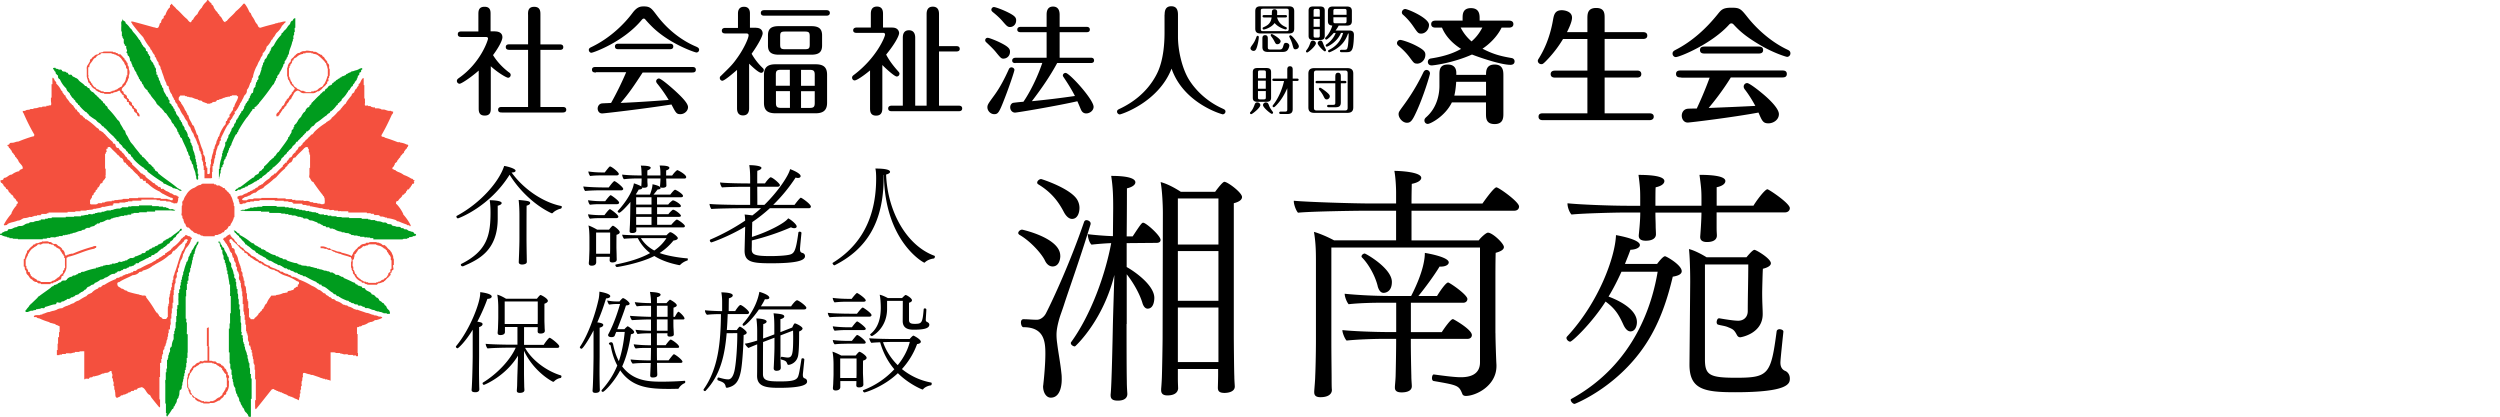 <svg xmlns="http://www.w3.org/2000/svg" viewBox="0 0 480 80"><path d="M240.1 9.25c0-.14.1-.28.32-.6.43-.58.56-.88.84-1.61.03-.09.1-.17.19-.17.12 0 .24.09.24.25s-.05.83-.31 1.76c-.17.58-.32.89-.68.89-.3.01-.61-.22-.61-.52Zm8.39-3.76c0 .79-.44.94-1.06.94h-5.36c-.71 0-1.06-.23-1.06-.94V2.16c0-.76.4-.95 1.06-.95h5.36c.74 0 1.06.26 1.06.95zm-1.05-3.37c0-.36-.08-.45-.45-.45h-4.47c-.38 0-.45.1-.45.45v3.39c0 .37.08.47.45.47h4.47c.38 0 .45-.1.45-.47zm-4.02 6.92c0 .37.09.47.47.47h1.76c.34 0 .56-.06.71-.58.17-.57.22-.7.57-.7.31 0 .62.22.62.52 0 .19-.13.57-.29.8-.24.35-.58.42-1.07.42h-2.75c-.73 0-1.06-.26-1.06-.95V7.41c0-.19 0-.66.52-.66s.52.45.52.66v1.65Zm-.73-5.69c-.09 0-.28-.03-.28-.23 0-.21.19-.23.28-.23h1.5c0-.17.01-.69.04-.8.04-.14.19-.31.48-.31.49 0 .51.41.51.55 0 .19-.01.42-.02.56h1.62c.09 0 .28.03.28.23 0 .21-.19.23-.28.23h-1.62c.34 1.2 1.15 1.62 1.7 1.85.12.05.17.12.17.22 0 .13-.11.23-.22.23-.16 0-1.39-.35-2.12-1.23-.15.19-.49.65-1.35 1.02-.34.15-.67.23-.74.23-.1 0-.22-.08-.22-.23s.11-.19.23-.24c.49-.22 1.35-.58 1.5-1.85h-1.47Zm1.5 3.19c.15 0 1.69.89 1.69 1.37 0 .3-.28.58-.62.58-.28 0-.36-.14-.57-.55-.15-.28-.32-.58-.53-.84-.06-.08-.19-.29-.19-.34 0-.13.11-.23.23-.23Zm4.56 2.93c-.37 0-.4-.16-.61-.93-.16-.58-.36-.98-.57-1.42-.03-.06-.04-.09-.04-.13 0-.11.1-.22.24-.22.32 0 1.61 1.68 1.61 2.11 0 .39-.36.58-.63.58Zm2.23.61c-.13 0-.23-.1-.23-.22 0-.06.04-.14.06-.18.45-.56.57-.89.79-1.5.09-.25.23-.38.48-.38.29 0 .57.24.57.51 0 .51-1.46 1.77-1.68 1.77Zm3.37-3.19c0 .57-.28.79-.91.79h-1.28c-.71 0-.91-.29-.91-.79V2.03c0-.6.3-.79.91-.79h1.28c.68 0 .91.26.91.79zm-.95-3.69V2.12c0-.34-.06-.41-.41-.41h-.37c-.34 0-.41.08-.41.41V3.2zm-1.19.44v1.5h1.19v-1.5zm0 1.97v1.2c0 .32.05.41.41.41h.37c.35 0 .41-.09.41-.41v-1.2zm2.15 4.25c-.18 0-1.36-1.15-1.36-1.56 0-.25.21-.5.53-.5.3 0 .36.14.6.79.06.19.19.44.43.9.03.05.03.1.03.13 0 .12-.09.24-.23.24m3.11-3.54c-.71 1.74-2.53 2.64-2.71 2.64-.12 0-.22-.1-.22-.23 0-.12.08-.18.15-.22.82-.54 1.5-1.42 1.76-2.19h-.37c-.48.56-1.23 1.28-1.43 1.28-.12 0-.23-.1-.23-.23 0-.08.06-.15.12-.21.6-.61 1.05-1.48 1.26-2.25-.56-.04-.84-.26-.84-.88V2.14c0-.68.36-.89.98-.89h2.64c.71 0 .98.27.98.89v1.89c0 .68-.35.89-.98.89h-1.55c-.18.34-.39.65-.6.94h2.63c.62 0 .89.27.89.82 0 .62-.06 2.09-.28 2.66-.25.67-.65.68-1.28.68h-.84c-.1 0-.28-.03-.28-.23s.19-.23.28-.23h.58c.4 0 .5-.08.58-.37.19-.57.23-2.38.23-2.51 0-.17-.02-.23-.1-.29-.3.88-.87 2.15-2.49 3.12-.37.22-1.01.53-1.13.53-.1 0-.23-.08-.23-.23 0-.14.11-.19.21-.24 1.98-.98 2.47-2.57 2.68-3.25h-.44v-.03Zm1.07-3.48v-.71c0-.32-.08-.42-.42-.42h-1.69c-.35 0-.42.1-.42.42v.71zm-2.53.47v.74c0 .32.06.42.42.42h1.69c.35 0 .42-.11.42-.43v-.73zm-15.78 18.61c-.12 0-.23-.1-.23-.23 0-.09.06-.15.1-.19.42-.47.57-.84.82-1.49.06-.18.22-.35.49-.35.32 0 .58.26.58.52-.01.52-1.55 1.74-1.76 1.74m3.82-3.16c0 .57-.27.79-.91.79h-1.69c-.69 0-.91-.26-.91-.79v-4.91c0-.6.3-.79.91-.79h1.69c.71 0 .91.28.91.79zm-1-3.72v-1.11c0-.32-.06-.41-.41-.41h-.69c-.35 0-.41.09-.41.41v1.11h1.52Zm-1.52.45v1.55h1.5v-1.55zm0 2v1.18c0 .32.06.41.41.41h.69c.35 0 .41-.09.41-.41v-1.18h-1.52Zm1.54 2.18c.35 0 .45.25.53.45.22.58.28.66.79 1.37a.2.2 0 0 1 .04.13c0 .15-.12.24-.23.24-.23 0-1.7-1.21-1.7-1.68-.01-.27.26-.52.56-.52Zm1.5-4.13c-.11 0-.28-.02-.28-.22 0-.21.18-.23.28-.23h2.59v-1.76c0-.3.1-.61.51-.61s.53.28.53.61v1.76h.86c.09 0 .28.02.28.23 0 .19-.19.22-.28.22h-.86v5.4c0 .76-.4.95-1.05.95h-1.26c-.09 0-.28-.03-.28-.23 0-.21.19-.23.28-.23h.8c.38 0 .47-.1.47-.45v-4.05c-.51 1.16-1.14 2.25-2.01 3.18-.15.16-.45.48-.58.48-.11 0-.23-.09-.23-.22 0-.09.04-.13.1-.22.91-1.13 1.69-2.79 2.1-4.6h-1.96v-.02Zm15.26 5.07c0 .73-.35 1.06-1.15 1.06h-6.33c-.96 0-1.14-.5-1.14-1.06v-6.47c0-.68.3-1.06 1.14-1.06h6.33c.98 0 1.15.53 1.15 1.06zm-1.08-6.55c0-.37-.12-.52-.52-.52h-5.42c-.32 0-.53.06-.53.52v6.63c0 .35.11.52.53.52h5.42c.36 0 .52-.11.52-.52zm-2.36.56c0-.17 0-.65.52-.65s.53.47.53.65v.91h.79c.1 0 .28.03.28.23 0 .21-.18.23-.28.23h-.79v3.67c0 .61-.23.93-.97.93h-1.36c-.08 0-.3 0-.3-.23s.22-.23.3-.23h.84c.36 0 .43-.1.43-.43v-3.71h-3.51c-.09 0-.28-.02-.28-.23s.19-.23.28-.23h3.51v-.91zm-1.66 4.47c-.32 0-.42-.23-.64-.68-.12-.25-.45-.77-.76-1.11-.08-.1-.11-.16-.11-.22 0-.12.11-.24.24-.24.16 0 .82.5 1.02.65.84.67.84.84.84 1.03 0 .26-.27.57-.6.57ZM95.03 6.03c.71 0 1.43.27 1.43 1.12s-1.23 2.68-1.8 3.43c.29.47 1.18 1.88 3 3.27.24.16.39.29.39.55 0 .31-.25.53-.49.53-.31 0-1.94-.94-3.33-2.21v8.04c0 .57 0 1.43-1.16 1.43s-1.16-.88-1.16-1.43v-7.21c-1.67 1.47-3.37 2.53-3.66 2.53s-.53-.25-.53-.53c0-.29.2-.43.39-.57C92.36 12 93.7 7.65 93.7 7.43c0-.33-.27-.33-.53-.33h-4.51c-.29 0-.76 0-.76-.53s.47-.53.76-.53h3.19V2.75c0-.57 0-1.45 1.18-1.45s1.16.88 1.16 1.45v3.27h.84Zm6.35-3.25c0-.57 0-1.47 1.18-1.47s1.2.88 1.2 1.47v5.74h3.68c.2 0 .71 0 .71.53s-.49.53-.71.53h-3.68v10.96h4.23c.24 0 .73 0 .73.53s-.53.53-.73.53H96.37c-.24 0-.73 0-.73-.53s.49-.53.73-.53h5.02V9.57h-3.55c-.2 0-.73 0-.73-.53s.49-.53.73-.53h3.55V2.77Zm32.34 7.3c-.29 0-5.39-1.72-8.76-5.19-.31-.31-.84-.88-1.08-1.18-.06-.06-.14-.14-.27-.14-.16 0-.27.1-.43.29-3.49 4.19-9.27 6.27-9.64 6.27-.25 0-.49-.25-.49-.55s.25-.43.55-.57c3.65-1.76 6.31-4.49 7.8-6.47.88-1.2 1.51-1.31 2.21-1.31 1.22 0 1.49.39 2.45 1.65 3 4.02 6.51 5.62 7.62 6.08.25.12.55.25.55.59 0 .35-.29.53-.51.53m-19.28 3.84c-.29 0-.78 0-.78-.53s.47-.53.78-.53h18.4c.29 0 .76 0 .76.53s-.47.53-.76.53h-9.45c-1.71 2.63-2.68 4.06-4.23 5.84 2.9-.12 5.76-.31 9.23-.57-.55-.9-1.12-1.78-2.12-3.04-.18-.2-.29-.39-.29-.55 0-.27.25-.53.53-.53.43 0 2.29 1.63 2.96 2.23 1.16 1.06 2.63 2.45 2.63 3.27 0 .74-.71 1.35-1.47 1.35s-.88-.27-1.71-1.86c-5.47.86-12.95 1.72-13.31 1.72-.61 0-.86-.53-.86-.94 0-.33.2-.88.78-.98.29-.04 1.43-.06 1.8-.1a60 60 0 0 0 2.9-5.9h-5.8v.04Zm14.07-5.53c.29 0 .76 0 .76.53s-.47.53-.76.53h-9.68c-.29 0-.76 0-.76-.53s.47-.53.76-.53zm16.63-3.05c1.12 0 1.29.74 1.29 1.06 0 .49-.73 1.96-2.12 3.92.31.55 1.02 1.71 2.18 2.78.1.1.16.24.16.35 0 .29-.25.53-.49.53-.53 0-1.86-1.29-2.33-1.76v8.53c0 .41-.04 1.41-1.18 1.41s-1.14-1.08-1.14-1.41v-7.33c-.63.55-2.39 2.08-2.82 2.08-.27 0-.49-.25-.49-.53 0-.04 0-.24.16-.35 1.94-1.9 2.29-2.21 3.33-3.7 1.16-1.65 2.04-3.59 2.04-4.15 0-.25-.18-.35-.43-.35h-4.08c-.2 0-.63-.04-.63-.53 0-.45.41-.53.63-.53h2.47V2.63c0-.29 0-1.33 1.16-1.33s1.14 1.06 1.14 1.33v2.7h1.16Zm13.56-3.39c.2 0 .63.06.63.53s-.43.53-.63.53h-11.99c-.24 0-.63-.06-.63-.53s.43-.53.63-.53zm.1 17.78c0 1.53-.84 2.02-2.23 2.02h-7.66c-1.59 0-2.23-.61-2.23-2.02v-5.37c0-1.53.82-2.02 2.23-2.02h7.66c1.59 0 2.23.61 2.23 2.02zm-.96-11.01c0 1.29-.63 1.78-2.06 1.78h-6.27c-1.67 0-2.06-.73-2.06-1.78V6.8c0-1.29.63-1.78 2.06-1.78h6.27c1.53 0 2.06.59 2.06 1.78zm-6.19 7.74V13.4h-1.71c-.84 0-.98.25-.98.98v2.08h2.68Zm-2.67 1.04v2.23c0 .74.16.98.98.98h1.71V17.5h-2.68ZM155.47 7c0-.78-.16-.94-.94-.94h-3.8c-.82 0-.94.18-.94.94v1.51c0 .74.12.94.94.94h3.8c.82 0 .94-.2.94-.94zm.96 9.47v-2.08c0-.74-.16-.98-.98-.98h-1.65v3.06zm-2.63 1.04v3.21h1.65c.82 0 .98-.24.98-.98v-2.23zM171.36 5.3c1.04 0 1.27.74 1.27 1.04 0 .61-.98 2.31-2.49 4.14.61 1.18 1.43 2.23 2.31 3.21.18.2.25.31.25.45 0 .27-.2.55-.53.55-.43 0-2.21-1.63-2.76-2.21v8.19c0 .53 0 1.53-1.2 1.53s-1.16-1-1.16-1.53v-7.15c-1.43 1.18-2.59 1.92-2.96 1.92-.27 0-.49-.24-.49-.53 0-.25.16-.39.35-.53 4.41-3.33 5.98-7.35 5.98-7.72s-.29-.35-.41-.35h-5.08c-.2 0-.63-.04-.63-.49s.43-.53.63-.53h2.76V2.73c0-.43 0-1.47 1.18-1.47s1.16 1.06 1.16 1.47v2.55h1.8v.02Zm1.98 14.99V7.24c0-.61.16-1.43 1.18-1.43 1.18 0 1.2 1.14 1.2 1.43v13.05h2.19V2.69c0-.71.24-1.41 1.18-1.41 1.02 0 1.2.76 1.2 1.41v6.17h3.35c.18 0 .63.02.63.53 0 .45-.43.49-.63.49h-3.35v10.41h3.82c.2 0 .63.04.63.53s-.43.53-.63.53h-12.95c-.18 0-.63-.04-.63-.53 0-.45.43-.53.63-.53h2.19Zm19.37-9.03c-.43 0-.53-.06-1.47-1.22-.45-.57-1.2-1.29-1.88-1.92-.12-.1-.2-.24-.2-.39 0-.24.16-.47.49-.47.25 0 1.29.41 2.02.74 1.9.9 2.25 1.33 2.25 1.9.02.86-.63 1.35-1.22 1.35Zm2.06 2.16c0 .25-.94 3.06-1.8 5.27-1.12 2.92-1.33 3.23-2.08 3.23-.71 0-1.31-.65-1.31-1.31 0-.49.16-.71 1.23-2.18 1.18-1.59 2.1-3.39 2.9-5.17.1-.2.27-.33.49-.33.25 0 .57.2.57.49m-.84-8.23c-.47 0-.69-.25-1.41-1.08-.55-.65-1.29-1.31-1.94-1.82-.1-.1-.24-.24-.24-.41 0-.31.27-.53.49-.53.24 0 1.43.41 2.53.94 1.41.69 1.74 1.04 1.74 1.59.02.82-.57 1.31-1.18 1.31Zm1.04 6.92c-.24 0-.63-.04-.63-.49s.43-.53.63-.53h5.98V6.18h-5c-.24 0-.63-.06-.63-.49 0-.47.43-.53.63-.53h5V2.85c0-.39 0-1.59 1.23-1.59s1.27 1.18 1.27 1.59v2.31h5.17c.18 0 .63.02.63.53 0 .47-.43.49-.63.49h-5.17v4.9h5.98c.18 0 .63.02.63.53 0 .47-.45.49-.63.49h-6.45c-1.41 2.61-3.08 5-4.86 7.33 3.33-.33 5.23-.57 8.27-1-.92-1.78-1.86-3.12-2.08-3.47-.2-.29-.24-.35-.24-.47 0-.27.24-.49.53-.49.73 0 5.37 5.1 5.37 6.51 0 .74-.76 1.27-1.41 1.27-.53 0-.82-.31-1-.69-.12-.27-.59-1.41-.71-1.65-3.63.84-11.5 2.18-11.97 2.18-.53 0-.92-.47-.92-1.02 0-.49.31-.82.61-.86.29-.04 1.27-.16 1.92-.2.27-.35 2.19-3.23 3.63-7.45h-5.15Zm28.64-9.3c0-.71.14-1.61 1.27-1.61 1.02 0 1.29.71 1.29 1.61v4.25c0 2.51.73 5.9 2.04 8.11 1.16 1.92 3.29 4.21 6.49 5.66.33.16.59.25.59.59 0 .31-.29.53-.53.53-.14 0-7.51-2.08-9.82-8.78-2.53 6.51-9.72 8.8-9.94 8.8-.25 0-.53-.24-.53-.53 0-.33.24-.43.63-.61 2.18-1.04 5.04-2.96 6.86-6.35.39-.73 1.63-3.04 1.63-8.23V2.81zm48.45 9.4c-.55 0-.64-.17-1.35-1.12-.43-.59-1.14-1.43-2.26-2.34-.12-.1-.23-.29-.23-.45 0-.4.33-.64.64-.64.24 0 1.64.4 2.95 1.07 1.62.84 1.86 1.22 1.86 1.79-.01.98-.77 1.7-1.61 1.7Zm2.5 1.87c0 .31-1.29 4.55-2.64 7.44-.76 1.67-1.1 2.05-1.79 2.05-.86 0-1.6-.95-1.6-1.64 0-.4.1-.53.93-1.67 2.09-2.83 3.31-5.29 3.83-6.38.1-.19.26-.45.62-.45.36.01.64.32.64.64Zm-1.69-7.63c-.57 0-.67-.15-1.52-1.39-.69-1-1.39-1.73-2-2.26a.54.54 0 0 1-.19-.4c0-.4.33-.67.64-.67.5 0 4.57 1.73 4.57 3.05 0 .91-.71 1.67-1.5 1.67m5.88 13.23c-1.29 2.64-4.11 4.11-4.62 4.11-.31 0-.64-.23-.64-.67 0-.29.15-.42.26-.55 2.43-2.07 2.62-5.04 2.62-6.05v-2.15c0-.86 0-1.98 1.62-1.98.34 0 1.62.04 1.62 1.6v.38h5.71c0-.67 0-1.98 1.64-1.98s1.69 1.26 1.69 2.07v7.31c0 .78 0 2.05-1.67 2.05s-1.67-1.14-1.67-2.05v-2.11h-6.56ZM275.59 5.3c-.14 0-.8 0-.8-.67 0-.62.57-.67.8-.67h5.23v-.48c0-.69 0-1.92 1.6-1.92s1.67 1.22 1.67 1.92v.48h5.67c.26 0 .81.07.81.67s-.57.67-.81.67h-1.45c-.88 1.79-2.38 3.19-3.67 4.05 2 1.03 3.35 1.41 5.57 1.79.59.1.59.59.59.64 0 .57-.5.67-.78.67-1.62 0-5.21-1.14-7.4-1.98-3.64 1.62-7.38 2.09-7.73 2.09-.72 0-.74-.59-.74-.67 0-.38.24-.62.62-.67 3.1-.48 4.72-1.26 5.76-1.83-.62-.4-2.69-1.73-3.67-4.09h-1.28Zm9.73 13.05v-2.64h-5.73c-.1 1.62-.31 2.45-.36 2.64zm-4.87-13.06a8.5 8.5 0 0 0 2.09 2.66c.67-.59 1.39-1.35 2.07-2.66h-4.17Zm24.33 16.48V14.9h-6.24c-.24 0-.81-.05-.81-.67s.57-.67.81-.67h6.24V7.49h-4.68c-.78 1.31-1.71 2.55-2.74 3.67-1.07 1.16-1.19 1.16-1.41 1.16-.4 0-.69-.31-.69-.64 0-.15.02-.19.26-.57.69-1.14 2-3.48 2.66-7.29.17-.93.33-1.86 1.69-1.86.4 0 1.96.17 1.96 1.43 0 .91-.84 2.5-.97 2.78h3.92V3.6c0-.88 0-2.07 1.69-2.07s1.62 1.19 1.62 2.07v2.57h7.38c.26 0 .81.05.81.67 0 .57-.53.64-.81.64h-7.38v6.07h6.26c.24 0 .78.07.78.67s-.53.67-.78.67h-6.26v6.87h8.62c.24 0 .81.05.81.64s-.55.67-.81.67h-20.5c-.26 0-.81-.05-.81-.67s.55-.64.81-.64h8.56Zm38.36-10.85c-.24 0-2.55-.76-4.76-2.02-3.43-1.96-4.59-3.19-5.59-4.26-.07-.05-.17-.15-.36-.15-.21 0-.29.1-.4.19-3.33 3.73-9.54 6.28-10.28 6.28-.34 0-.62-.31-.62-.67 0-.38.24-.53.59-.72 3.16-1.62 5.83-4.05 8.07-6.83.69-.86 1-1.26 2.64-1.26s1.81.21 3.14 1.88c1.19 1.5 3.92 4.45 7.69 6.21.19.1.5.24.5.67 0 .47-.4.68-.61.68Zm-20.34 3.95c-.38 0-1 0-1-.67s.59-.67 1-.67h19.3c.38 0 .97 0 .97.67s-.59.67-.97.67h-9.78c-1.54 2.5-3.21 4.62-4.26 5.86 2.91-.12 6.05-.24 8.97-.4-.15-.24-.88-1.67-1.98-3.1-.12-.14-.26-.36-.26-.61 0-.36.29-.67.67-.67.4 0 2.09 1.31 2.66 1.79 1.48 1.19 3.43 3.05 3.43 4.17s-1.1 1.77-2 1.77c-1.03 0-1.22-.43-1.92-2.07-5 .93-13.15 1.92-13.59 1.92-.69 0-1.14-.61-1.14-1.33 0-.57.34-1.28 1.22-1.33.26-.02 1.43-.04 1.66-.04.43-.91 1.5-3.24 2.47-5.92h-5.43v-.02Zm14.73-5.93c.38 0 .99 0 .99.67s-.61.67-.99.67h-10.16c-.36 0-.97 0-.97-.67s.59-.67.97-.67z"/><path d="M0 0h480v80H0z" style="fill:none"/><path d="M36.09 43.63c.25.14.46.37.62.62h.12c.25.16.35.46.74.51s.3.25.6.23.28.23.51.25h.23c0 .14.23.09.37.12h1.94v-.12c0-.23.69 0 .74-.25.28-.02.55-.16.74-.37.16.02.32-.07.37-.23 0-.09.14-.12.14-.23h.12c.21-.12.37-.28.48-.51v-.12c.09 0 .12-.12.25-.12a.34.34 0 0 0 .23-.37c.28-.37.48-.78.6-1.22v-.12h.12v-1.96c.02-.09-.02-.21-.12-.23v-.46c-.23-.46-.28-1.11-.6-1.48 0-.37-.32-.32-.37-.6-.21-.12-.37-.3-.51-.51-.09 0-.21-.09-.23-.23s-.16-.16-.39-.12c0-.25-.3-.23-.48-.37s-.23-.16-.51-.12c-.28.05-.23-.23-.48-.23h-.23v-.12h-2.05c-.14 0-.35 0-.37.12s-.16 0-.12.12c-.69 0-.9.48-1.45.62-.6.28-1.08.76-1.38 1.34-.23.28-.39.62-.48.97-.21.14-.3.39-.23.62v.37c-.16 0-.09.3-.12.51v.85c0 .18-.16.65.12.62v.25c0 .18.09.37.23.48-.02.16.02.35.12.48-.02.16.09.32.25.37 0 .09 0 .23.09.25-.09.32.25.23.25.48m39.67 7.15v-.99c0-.21-.14-.23-.12-.48 0-.14-.02-.25-.09-.37 0-.14-.09-.16-.12-.25-.05-.23-.18-.46-.37-.6v-.12c-.3-.18-.55-.44-.74-.74-.23 0-.14-.32-.48-.25-.35.07-.37-.35-.76-.35a.62.62 0 0 0-.58-.12c0-.09-.09-.14-.28-.12h-.76c-.16 0-.44 0-.48.12h-.39s-.23 0-.23.12-.25 0-.25.12c-.32-.02-.65.12-.85.37 0 0 0 .09-.12.09s-.12.12-.25.12c-.09.21-.28.39-.48.51 0 .09-.12.12-.12.23h-.12v.12c-.23.12-.23.42-.37.6-.16.18 0 .3-.23.23s-.14 0-.12-.09c-.55-.21-1.13-.37-1.73-.51-.16-.18-.53-.18-.85-.23-.35-.16-.71-.28-1.11-.37-.23 0-.14-.35-.48-.23H63c-.3-.21-.62-.32-.97-.37h-.48v.35h.35c.39 0 .44.21.85.09.02.09.12.16.23.14H63c0 .16.3.09.51.12s.42.37.85.37v.12c.44 0 .58.23.97.23.55.3 1.29.37 1.82.62.12 0 .25 0 .25.14s.14.18.12.35 0 .3-.12.51v.76c0 .14 0 .35.12.37-.05.23.05.48.23.62 0 .3 0 .51.25.6.23.62.71 1.11 1.34 1.36.09 0 .16.09.12.23h.51v.12c.16 0 .16.16.37.14h.12c0 .14.23.09.37.12h1.59v-.12s.16 0 .14-.14c.3 0 .6-.09.85-.23.16.02.32-.07.37-.23h.12v-.12h.12c.14-.25.37-.46.62-.62v-.12h.12c0-.23.32-.16.23-.48s0-.16.14-.25 0-.42.23-.48.23-.28.12-.62v-.37m-.58 1.34c-.16.09-.37.18-.37.48s0 .14-.12.14c-.07.3-.3.53-.6.6-.05.12-.14.21-.23.25-.44 0-.44.44-.97.37v.12h-.37v.12h-1.36c-.09 0-.23 0-.23-.12h-.37v-.12c-.44.09-.53-.14-.76-.23s-.3-.25-.48-.37h-.12a.74.74 0 0 0-.37-.37v-.16c-.23 0 0-.39-.37-.35-.05-.25-.14-.51-.23-.74h-.12v-.62c-.28-.16 0-.85-.14-1.22 0-.07.02-.14.09-.14h.05v-.09h.12c0-.37.12-.44.12-.74s0-.23.12-.25.23-.32.37-.48.09-.16.14-.23c.02-.09.12-.18.23-.25s.14 0 .23-.09c.18-.12.35-.23.48-.37 0-.09.09-.14.25-.09s.37-.23.74-.16v-.09h.12c0-.09 0-.16.12-.12h1.36v.12h.23v.09c.37.02.71.14.99.37.16 0 .18.23.37.25h.12c.07.16.21.3.37.37v.23c.28.16.28.6.6.74-.02.09.02.21.12.23v.6c.16 0 .14.21.14.37v1.22c0 .09 0 .16-.14.12a.9.9 0 0 0-.05.65l-.07-.02ZM54.87 19.37c-.07.18-.16.35-.25.51 0 .12-.09.16-.09.25-.02.09-.48.23-.48.6-.18.18-.35.39-.51.62v.12c-.21.09-.39.28-.48.48v.37h.37c0-.23.32-.16.23-.48.25-.09.3-.44.51-.6v-.14c.18-.16.46-.25.46-.6h.14c0-.23.35-.16.25-.51.28-.21.48-.51.6-.85h.14c0-.23.32-.16.23-.51h.09c0-.16.18-.3.25-.48s.09-.16.12-.23c.02-.09.32-.42.62-.51s.28.14.48.12c.21-.02 0 .16.12.14.21.16.46.25.74.23H60c.28.02.53-.07.74-.23 0 0 .16 0 .14-.14.23.07.48-.05.6-.23h.12v-.12h.12c.21-.3.46-.55.76-.74v-.12h.09c0-.23.32-.16.25-.48s.37-.09.23-.51v-.35c.09 0 .16 0 .14-.12v-.23c.14 0 .09-.23.12-.37v-.74c0-.16 0-.35-.12-.37v-.39a.58.58 0 0 0-.25-.6s-.14-.09-.09-.23c.02-.14-.37-.48-.51-.71a.51.51 0 0 0-.37-.37c-.09-.18-.18-.39-.51-.37 0 0 0-.14-.12-.12s-.46-.37-.83-.42h-.35c0-.16-.25-.09-.42-.12-.16-.02-.99-.21-1.11 0h-.21c-.28-.02-.53.07-.74.23-.09 0-.14 0-.12.12a.64.64 0 0 0-.62.23h-.12v.12c-.09 0-.09.14-.23.14-.16.25-.35.46-.6.6v.12h-.14c0 .23 0 .51-.23.62-.18.21-.32.44-.37.71v.25h-.12v1.73h.12v.25c0 .21.09.39.25.51 0 0 0 .23.12.23 0 .3.21.37.23.6h.14v.12c.23.16.44.37.6.62v.12a.34.34 0 0 0-.23.37h-.12c0 .25-.32.16-.23.51-.3.21-.51.51-.62.85h-.14c0 .23-.32.16-.23.48h-.16m.88-4.01v-.23h-.14v-.37h-.12v-1.59s0-.14.12-.12v-.37h.14v-.23c.12-.16.35-.3.35-.6s.16-.18.25-.25c0-.42.37-.44.6-.6.32-.35.76-.58 1.25-.62v-.12h.48v-.12h1.11v.12h.37v.12c.3-.02.6.07.85.23.44.32.85.71 1.22 1.11 0 0 0 .14.12.12s0 .23.14.23.16.3.23.48.18.3.14.62h.09v1.48h-.09c-.09.46-.28.92-.51 1.34 0 .09 0 .14-.12.12-.14.23-.21.53-.51.62s-.12.12-.23.12c-.18.09-.35.23-.48.37-.21.18-.46.28-.74.23v.12h-.51v.14h-1.11v-.14c-.16 0-.35 0-.37-.12h-.51c-.16-.3-.71-.23-.85-.6a.86.86 0 0 1-.6-.62c-.14 0-.18-.14-.25-.23a.34.34 0 0 0-.23-.37c-.02-.12 0-.25-.09-.25ZM43.98 72.53v-.12c0-.23-.09-.39-.25-.48v-.23a.34.34 0 0 0-.23-.37c0-.3-.14-.53-.37-.6a.84.84 0 0 0-.65-.62c0-.23-.32-.35-.6-.37s-.28-.14-.37-.23a.42.42 0 0 0-.37-.12.68.68 0 0 1-.48-.12h-.48v-2.72h-.09v-3.69c-.21 0-.23.12-.37.14v3.44h.12v2.81h-.37c-.37-.09-.35.21-.71.12-.37-.09-.42 0-.51.23h-.12c-.3.07-.55.23-.71.51-.32.07-.55.3-.62.62h-.12c0 .23-.28.3-.25.6.02.3-.16.23-.23.37s-.14.18-.14.37v.37c-.16 0-.12.18-.12.37v1.34c-.02.21.09.39.25.51 0 .18 0 .46.09.51s0 .23.12.23c-.02.16.09.32.25.37.12 0 .14.09.23.14 0 .28.23.51.51.51 0 .09.09.12.12.23.05.14.16.23.3.23.09.16.25.21.51.23.21.18.46.25.71.23v.12h1.22v-.09h.48c.28.02.55-.07.76-.23.16 0 .3-.18.48-.23.16.02.32-.09.37-.23.18-.23.51-.32.62-.62s.14-.18.25-.25a.34.34 0 0 0 .23-.37c0-.09 0-.23.14-.23.21-.35.32-.71.37-1.11v-.51c.02-.16.02-.32 0-.51h-.09v-.48m-.53 1.84c0 .37-.28.58-.37.85a.65.65 0 0 0-.25.37c0 .3-.39.32-.51.62h-.12c-.28.12-.51.28-.71.48-.12.09-.23.14-.37.14 0 0 0 .12-.09.12h-.51c-.14.28-.78 0-1.11.12h-.12v-.12h-.48v-.12c-.3 0-.37-.21-.62-.23-.18-.16-.39-.28-.6-.37h-.12c-.12-.21-.28-.39-.51-.51v-.12c0-.16-.23-.16-.23-.37-.02-.18 0-.48-.23-.51 0-.21-.12-.21-.14-.37h-.09a3.2 3.2 0 0 1 0-.62h-.05v-.97h.09c0-.14 0-.35.12-.37-.09-.37.21-.37.14-.74.32-.12.32-.58.62-.71v-.14c.05-.16.18-.3.37-.37h.12c.16-.3.6-.3.74-.62.16 0 .23-.16.48-.12h.23c0-.14.18-.14.37-.12h1.34v.12c.39-.09.37.21.76.12.09.32.58.32.71.62h.23c0 .16.16.18.23.25v.23c.32.23.37.71.76.85v.62c.14 0 .14.18.14.37v1.11c0 .14.09.42-.09.44l-.14.05Zm-26.31-58.6s0 .14.14.12 0 .32.23.37c.23.02.09 0 .09.12.16.25.37.46.65.62.09 0 .21.09.23.23.21.14.42.25.62.37h.14c.09.18.37.18.6.23h.25c0 .14.16.12.37.12h.71c.09 0 .23 0 .25-.12h.23c.09 0 .23 0 .25-.12s.35 0 .37-.12c.44 0 .46-.28.85-.25.12.16.12.46.37.51 0 .32.25.23.37.37v.16c0 .37.3.46.51.62s0 .14.12.12v.37c.14 0 .28.02.37.09v.14c0 .35.28.44.48.6.21.16 0 .16.12.14 0 .3.18.37.37.48v.12c0 .37.28.44.48.62.21.16 0 .14.12.12-.02.23.14.46.37.48h.12c.05-.35-.16-.69-.48-.85v-.16c0-.37-.28-.46-.48-.62-.21-.16 0-.14-.12-.12v-.25c-.18 0-.23-.18-.37-.23v-.14c0-.35-.28-.44-.51-.62-.23-.16 0-.14-.09-.12v-.23c-.18 0-.21-.21-.37-.23v-.14c0-.37-.28-.44-.51-.6s0-.16-.12-.12c0-.14-.02-.28-.12-.37q-.09 0-.12-.12h-.12v-.37c.12-.21.28-.37.48-.51 0-.09.12-.21.25-.23v-.12c.14-.37.44-.6.48-1.11.14 0 .14-.18.14-.37v-.23c.18-.39.18-.83 0-1.22v-.23c0-.18-.09-.39-.23-.51v-.23a.355.355 0 0 0-.25-.37c.09-.32-.23-.23-.23-.51h-.14v-.23c-.21-.12-.37-.3-.48-.51-.23 0-.16-.35-.48-.25-.32.09-.23-.35-.65-.23 0-.14-.16-.14-.28-.18h-.28c0-.16-.23-.09-.37-.12H20.1c-.16 0-.32 0-.37.12h-.23c-.09.16-.46 0-.51.23s-.3.18-.48.23c-.16.05-.37.18-.51.37a.57.57 0 0 0-.37.37c-.16.09-.37.16-.37.48.02.3-.25.3-.25.6 0 0-.12 0-.12.12-.21.23-.28.55-.23.85v1.45c.05.25.14.51.23.76 0 .14.05.25.12.37m.14-2.95c-.02-.28.07-.53.23-.74.16-.18.32-.39.44-.6q.18-.315.48-.48c.09 0 .16 0 .14-.12.21-.28.51-.46.85-.51 0-.21.21-.28.51-.23h1.45c.09 0 .23 0 .23.12q.27-.03.51.12c.3 0 .37.21.6.25.23.05.53.37.74.6.09.18.21.35.37.51 0 0 0 .14.12.12.05.28.18.53.37.71v.37c.09 0 .14.09.12.23h.14v1.22h-.14v.37h-.12c0 .51-.23 1.01-.62 1.34-.12.16-.09.44-.37.51-.25.05-.12.12-.23.12-.18.09-.35.21-.51.37-.3 0-.37.18-.6.23h-.25c0 .16-.18.14-.37.12v.14H19.9v-.14h-.37c-.09 0-.16 0-.14-.12h-.23c-.14-.28-.6-.21-.74-.48v-.12h-.14a1.13 1.13 0 0 1-.48-.51s-.14 0-.09-.12v-.12c-.3 0-.18-.48-.51-.48 0-.14 0-.37-.12-.37v-.23c-.25 0 0-.44-.14-.6V12.9zM7.1 54.17s0 .14.14.12 0 .16.23.12h.37c0 .12 0 .14.12.14h1.73c0-.35.58 0 .51-.25 0 0 .12 0 .12-.12.23.05.46-.05.6-.23.35.09.23-.23.51-.23s.32-.23.37-.51v-.12c.09 0 .09-.14.23-.14s.16 0 .12-.23c.35-.42.58-.92.62-1.45v-1.59s0-.23.09-.23.16 0 .14-.12c1.84-.39 3.25-1.25 5.17-1.59q0-.12.12-.12h.09c.18-.18.18-.48-.23-.37-.09 0-.23 0-.25.09-1.34.35-2.65.81-3.92 1.36-.16 0-.44 0-.48.09h-.23c0 .18-.39 0-.39.25h-.35c0-.21-.09-.21-.09-.37s-.18-.65-.51-.74v-.14c-.18-.25-.44-.46-.74-.58-.21-.16-.3-.44-.71-.37-.42.05-.48-.35-.85-.37H9.4c-.23-.3-.95 0-1.36-.14v.14c-.44 0-.58.23-.97.23-.39.02-.21.18-.37.23-.21-.05-.37.07-.42.25-.35.23-.62.51-.85.85a.3.3 0 0 0-.25.35c0 .18-.16.3-.23.51s-.18.53-.23.85h-.16v1.45h.14c.09.23 0 .62.23.74s0 .35.12.37c0 .32.23.44.37.6.16.16.32.65.74.76.16.25.42.42.71.48h.28m-1.96-2.58h-.12v-.51h-.14V49.8h.12v-.35h.14c0-.37.23-.32.16-.62.23-.21.3-.53.51-.74.14-.21.35-.37.58-.51.21-.23.55-.28.71-.51s.37-.18.74-.09c.02-.09.12-.16.21-.14l.05.02v-.12H9.4v.12c.16 0 .44 0 .48.12h.37c.09.16.18.37.51.37 0 .28.32.16.37.37h.23c0 .14.14.18.23.23v.23c.28.16.3.6.6.74 0 .14 0 .21.14.23v.39h.14v1.34c0 .18.12.65-.14.6.14.46-.3.35-.25.74s-.21.21-.23.37-.23.09-.25.23q-.18.315-.48.48-.12 0-.14.12c-.18.09-.35.23-.48.37-.14 0-.23 0-.23.12h-.25c-.12.25-.46.25-.85.23H7.81v-.12c-.23 0-.25-.16-.48-.12h-.14c-.12-.35-.58-.35-.71-.62h-.23c0-.23-.35-.23-.37-.48-.02-.23-.09-.16-.12-.23-.02-.09 0-.35-.23-.37s-.14-.12-.14-.23-.16-.25-.16-.42Zm74.42-16.88c0-.09-.09-.14-.25-.09-.02-.18-.18-.3-.37-.28-.46-.3-.95-.55-1.45-.71-.37-.28-.78-.51-1.25-.62 0-.09 0-.14-.23-.12a.34.34 0 0 0-.37-.23.24.24 0 0 0-.25-.12c-.37-.39.3-.44.25-.85.09 0 .14-.09.12-.23s.48-.25.48-.62c.14-.14.28-.3.37-.48a.34.34 0 0 0 .23-.37c.18-.12.32-.3.44-.48.16-.05.28-.18.25-.37.14-.16.25-.32.37-.51a.34.34 0 0 0 .23-.37h.12c0-.14.05-.25.12-.37-.16 0-.16-.16-.37-.12-.39-.21-.78-.32-1.22-.37 0-.16-.3 0-.51-.09-.81-.32-1.61-.62-2.44-.85-.09-.28-.76 0-.62-.51.74-1.27 1.38-2.58 1.98-3.92.18-.14.28-.37.23-.6-.35.09-.3-.18-.6-.12-.3.07-.76-.16-1.11-.25h-.51c-.09-.16-.39-.16-.6-.23H72v-.18h-.46c0-.16-.37 0-.37-.25h-.48c0-.14-.18-.14-.37-.09-.46.09-.18-.51-.25-.74v-.62h-.12v-2.58h-.12v-1.31c-.28-.18-.58.65-.74.97-.16.05-.28.18-.25.37v.12c-.25.12-.3.44-.48.62a.34.34 0 0 0-.23.37c-.09.05-.14.16-.12.25-.21.16-.48.23-.51.6-.35.39-.67.81-.97 1.25 0 .09-.12.16-.12.23v.12c-.14 0-.16 0-.25.12s-.14.18-.23.25-.3.42-.51.6v.12c-.23 0-.23.35-.51.37-.35.46-.76.88-1.22 1.22 0 .16-.18.21-.23.37h-.14v.12c-.18 0-.3.18-.48.25-.16.07-.18.12-.25.23-.85.51-1.64 1.13-2.33 1.84 0 .16-.21.21-.25.37h-.09c-.3.09-.35.42-.62.51-.16.25-.37.46-.62.6-.12.32-.48.42-.62.74v.12c-.23 0-.23.35-.48.37-.23.02-.32.23-.37.51h-.09c0 .23-.35.23-.37.51-.02.25-.21.12-.25.23-.05.12-.32.23-.37.48-.05.16-.18.3-.35.37h-.14c0 .16-.21.18-.23.37-.02.16-.32.23-.37.51-.02.25-.14.12-.25.12q-.18.315-.48.48v.23c-.48.42-.95.85-1.36 1.36h-.12c-.25 0-.23.32-.51.37a.74.74 0 0 0-.37.37c-.12 0-.16.12-.23.23-.51.3-.97.67-1.34 1.11-.09 0-.23 0-.25.12-.3.07-.55.23-.71.51-.3 0-.44.23-.62.37a.34.34 0 0 0-.37.23.56.56 0 0 0-.51.23c-.18 0-.37.09-.48.25-.3.05-.6.18-.85.37-.16.16-.58 0-.74.23-.32-.18-.32.55-.12.51.21-.05 0 .23.12.23v.12c0 .3.23.28.14.62.16 0 .62.12.6-.12h.48c.21-.18.46-.28.74-.25h.23v-.12h.74v-.12h1.04v-.14h2.93v.12h1.73v.12h.85c0 .12.14.09.23.12h.48v.12h.25v.21H58v.12h.14v.12h.48c.21 0 .25.16.51.12h.37v.14h.23c.58.14 1.18.21 1.73.37h.39c.23.18.65.16.99.23h.37c0 .35.92-.12.97.23h.71c0 .25.44 0 .62.12h1.36v.25h3.57v.12h.74v.12h.58s.02.09 0 .12h.09v.12h.51c.18 0 .44 0 .51.12.05.12.25.23.62.14v.09c.37-.09.35.21.74.12 0 0 .12 0 .09.14h.25c.51.07.99.21 1.48.37.09.16.28.25.48.23.51.23 1.04.44 1.59.62 0 .23.44 0 .51.23s.23 0 .23-.09c-.39-.76-.88-1.48-1.45-2.1v-.12c-.32-.67-.74-1.29-1.25-1.84-.25 0-.09-.67.12-.62.23.05-.09.16-.12.23.28-.16.39-.51.62-.71s.18-.14.25-.23.21-.21.23-.37.14-.09.23-.12c.09-.02.14-.18.23-.25v-.02c.09 0 .23-.09.23-.25.02-.16.23-.21.23-.37s.16-.09.25-.12c.09-.02.14-.18.23-.25v-.09c.09 0 .21-.12.23-.25.02-.14.23-.18.23-.37s.16-.09.25-.12c.09-.02.3-.48 0-.51m-30.51 2.24c.3 0 .42-.23.6-.37s.42-.23.6-.37c.3-.05.58-.23.74-.51.67-.44 1.27-.92 1.84-1.48.18 0 .21-.18.37-.23.51-.62 1.08-1.2 1.73-1.73 0-.3.42-.35.48-.62v-.12c.25 0 .25-.32.51-.37s.39-.35.48-.62c.09-.28.23-.32.51-.37.48-.69 1.2-1.18 1.73-1.84h.12c.02-.09.09-.14.18-.16.16 0 .44 0 .42.23s0 .14.12.12v.62c.16 0 .12.3.12.48h.12v2.54h-.12v1.22c0 .21-.16.71.12.71v.12c.18.21.23.53.48.62s.21.14.25.25c.55.78 1.11 1.59 1.73 2.33 0 .23.32.16.23.48.14 0 .09.23.12.37.02.21.02.42 0 .62v.14c-.14 0-.16 0-.25.12h-.23c-.16 0-.37 0-.37-.12h-.37c-.23 0-.25-.16-.51-.12h-.46s-.02-.09 0-.14h-.51c-.28-.21-.62-.3-.97-.23h-.37c0-.25-.44 0-.62-.12h-.97v-.12c-.21 0-.65.14-.65-.12h-1.22v-.14h-1.59V38h-3.07v.09h-1.11c-.18 0-.46 0-.48.14h-.51a1 1 0 0 0-.71.23h-.51c-.69 0-.25-.46 0-.48.09-.28.62-.09.74-.37.28-.02.55-.16.74-.37.21-.07.32-.18.53-.25Zm24.25 23.77h-.37c-.3-.18-.65-.28-.97-.23v-.12c-.53 0-.81-.32-1.36-.37h-.09c-.55-.23-1.18-.39-1.73-.62-.35.12-.3-.16-.6-.09a2.46 2.46 0 0 0-1.11-.51.54.54 0 0 0-.48-.23c-.18 0-.23-.16-.51-.12-.37-.35-.83-.6-1.34-.71-.18-.14-.3-.37-.62-.37-.3 0-.16-.09-.25-.14-.09-.02-.16-.23-.37-.23h-.12c-.09-.28-.44-.3-.62-.48-.05-.18-.21-.3-.37-.25-.35-.25-.6-.62-1.11-.71-.37-.32-.76-.58-1.22-.74-.81-.51-1.68-.92-2.58-1.25v-.12c-.37 0-.37-.28-.74-.23 0-.25-.53 0-.6-.25a.56.56 0 0 0-.51-.23.54.54 0 0 0-.48-.23c-.16 0-.25-.16-.51-.14 0-.37-.58-.16-.71-.37a.62.62 0 0 0-.51-.25c-.37-.28-.95-.35-1.36-.6a.34.34 0 0 0-.37-.23c-.25-.09-.51-.21-.74-.37-.18-.14-.3-.35-.62-.37 0-.09-.09-.16-.23-.12s-.3-.35-.6-.37c-.18-.25-.44-.44-.74-.51 0 0-.09-.12-.23-.09-.35-.42-.76-.74-1.25-.97 0-.14-.12-.18-.23-.25a.64.64 0 0 0-.37-.37c-.21-.09-.39-.28-.51-.48h-.23c0-.16-.14-.16-.23-.23v-.23c-.21-.12-.37-.3-.51-.51a.51.51 0 0 0-.37-.37c0-.14-.14-.18-.23-.25v-.12c-.16 0-.14-.28-.23-.37-.35.09-.65.32-.88.6-.3 0-.37.18-.48.37.3.25.44.71.76.97 0 .12 0 .14.09.23s.23.44.37.65c.05.35.23.65.51.85q-.03.27.12.51c-.09.37.35.23.23.6.05.28.16.53.37.74v.23c-.05.23.07.48.25.62 0 .16-.16.65.12.62v.23h.12c0 .37.23.44.14.85s0 .71.23.88v.37h.12v.51c0 .46.23.58.14 1.11h.12v.97h.09v1.48h.14v1.45h.12v.6h.12v.99h.12v.48c0 .18 0 .46.14.51v1.08s0 .16.12.14V64h.12c0 .44.18.46.12.85v.14c-.02.28.07.53.23.74 0 .16-.14.65.12.62.25-.02 0 .23.12.23.12.02 0 .46.14.48v.12c.32 0-.09.58.23.51v.48c0 .23.14.28.12.51v.23c.14 0 .09.23.12.37v.51h.09c.02.07.02.16 0 .23h.12v.97h.09v1.84h.14v4.01h-.14v1.11c0 .32 0 .81.25.51.99-1.22 1.94-2.44 2.93-3.67.12-.07.25-.09.37-.09.09 0 .16 0 .12.14.3 0 .37.18.62.23h.12v.12c.37-.09.37.23.74.14 0 .16.25.14.35.23.09.09.58.16.76.37h.12v.14c.37-.09.37.18.74.12 0 .16.25.12.37.23.09.12.55.18.74.37.18.18.23-.18.23-.37v-.14h.12v-.71c.28 0 0-.44.12-.62v-.12c.28 0 0-.44.14-.6v-.12c.25 0 0-.44.09-.62v-.28c.16 0 .09-.23.14-.37v-.37c.25 0 0-.44.12-.62v-.12c0-.14.23-.14.39-.12.23.09.48.18.74.23.28 0 .37.21.74.14.51.23 1.11.35 1.59.6.3 0 .37.21.74.14 0 .32.58-.09.48.23h.39c0 .12.12.12.23.12v-5.42h.51c.18 0 .46 0 .48.12h.85v.12h.12c.39 0 .51.23.97.12.18 0 .44 0 .48.14h.88c0 .25.44 0 .6.12v.12h.37v-.62h-.07v-3.63h-.12v-.97c0-.3 0-.44.37-.37v-.12c.23 0 .53 0 .62-.23h.12c.39-.09.78-.25 1.11-.51.23 0 .25-.14.48-.12.28-.05.53-.16.74-.37h.3c.28-.09 1.52-.42.97-.6m-17.2-5.19c-.16.3-.85 0-.88.51-.44 0-.48.12-.78.09-.42.21-.88.35-1.36.37 0 .16-.3.09-.48.12h-.48c0 .09-.12.12-.12.23-.32.37-.58.78-.74 1.25-.25.16-.42.44-.48.71-.12 0-.09.16-.12.23-.02.09-.37.18-.37.51-.16.07-.3.18-.37.37-.09 0-.23.09-.23.23-.18.3-.44.55-.74.76v.12h-.12v.12h-.62c-.09 0-.09-.16-.12-.23-.02-.07-.14 0-.12-.14h-.12v-1.73h-.14v-1.34h-.12c0-.21 0-.48-.12-.48v-.62c0-.18 0-.46-.14-.51v-.37c-.09-.32 0-.76-.23-.97s0-.35-.12-.37v-.62h-.14c.02-.35-.05-.69-.23-.99v-.35c.02-.21-.09-.39-.25-.51v-.12c.09-.37-.14-.44-.12-.74-.18-.44-.35-.9-.48-1.36-.05-.44-.23-.85-.51-1.2 0-.12 0-.14-.12-.14 0-.44 0-.74-.37-.85-.37-.09-.09-.42-.25-.48-.16-.07 0-.44-.23-.51s-.09-.12-.09-.23-.14 0-.14-.14.12-.21.14-.37h.32c0 .16.23.18.25.37.55.42 1.04.92 1.45 1.45.25 0 .23.32.51.37h.09c0 .09.14.12.14.23v.14c.16.14.51.14.62.37.12.23.16.39.48.37v.14c.55.23.85.69 1.48.85.16.14.3.37.6.37s.18.23.37.25c.18.02.23.23.48.23.09.09.23.14.37.12.35.39.83.62 1.36.62.16.3.65.23.85.51.37.25.78.46 1.2.6.83.25 1.61.62 2.33 1.11.16-.02.32.07.37.23 0 .16 0 .37-.14.37-.14.02-.09.21-.09.37s-.39 0-.37.23c-.53.07-.3.62-.81.46Zm-19.43-9.45c0-.37.42-.32.12-.6h-.12v-.14c-.12 0-.16-.09-.25-.12h-.09c-.28 0-.51-.39-.76-.12v.12c-.14 0-.16.09-.25.12s-.18.14-.23.25c-.18.05-.32.18-.37.37-.37.46-.78.88-1.25 1.22-.18.07-.3.21-.37.37-.14 0-.18.14-.23.23s-.32.23-.51.37c-.18.14-.12 0-.12.12h-.12c0 .23-.39.09-.37.37s-.46.12-.48.37a.4.4 0 0 0-.3.23c-.3 0-.42.23-.58.37-.16-.02-.35.07-.39.23-.09 0-.14.09-.23.12s-.44.23-.62.37c-.76.3-1.5.67-2.21 1.08-.28.05-.53.18-.71.37 0 .21-.58 0-.6.23s-.44.09-.51.25-.48 0-.48.23c-.28-.02-.55.07-.76.23a.355.355 0 0 0-.37.25.6.6 0 0 0-.6.23c-.3 0-.51 0-.62.25-.76.28-1.5.65-2.19 1.11-.32 0-.44.21-.62.37s-.16.09-.23.09c-.18-.02-.35.09-.37.25-.48.16-.92.46-1.25.85 0 0-.21 0-.23.12-.3.05-.58.23-.74.48-.53.23-1.01.53-1.48.85-.37.09-.69.25-.97.51-.3.07-.6.18-.85.37-.09 0-.23 0-.25.09-.39.09-.78.25-1.11.51-.44 0-.85.12-1.2.37-.25 0-.3.14-.51.12-.25.05-.51.14-.74.23-.53 0-.83.32-1.36.37v.12c-.16 0-.44 0-.48.12h-.55c-.23 0-.51 0-.6.23s.3.12.48.14c.12.16.3.25.51.23.62.3 1.29.55 1.96.74.09.16.37.16.6.23s.3.09.51.12c.12.16.3.25.51.23v.12c.23 0 .37 0 .37.25v.97h-.12v.97h-.18v1.25h-.09v1.22h-.14v.97h.51v-.09h.48v-.12h.74v-.14h.62c.51.09.62-.16 1.11-.12v-.14h.85c0-.16.3-.09.51-.12h.44v5.37c.14 0 .23 0 .23-.12h.37c.39.16.3-.18.51-.23.21-.02.44 0 .51-.14.05-.14.44 0 .48-.12.48-.07.95-.23 1.36-.48.16 0 .44 0 .46-.14.35 0 .69 0 .88-.23h.09s0-.14.14-.12.28 0 .23.23c-.02.23.23.37.12.74-.09.37 0 .46.12.48v.25c0 .37.21.37.14.74s0 .44.12.48v.23c0 .18 0 .48.12.51v.23c.18.37-.09 1.25.48 1.25.18-.16.51-.16.62-.37s.46 0 .48-.23c.28 0 .53-.09.74-.25.09 0 .23 0 .23-.12s.42 0 .51-.23.58 0 .62-.23c.02-.23.51 0 .6-.25s.58-.23.85-.37c.78.21.83 1.11 1.48 1.48.14 0 .18.12.23.23s.12.14.12.23c.48.62.97 1.22 1.48 1.84.3.3.23-.16.23-.51v-.92h-.12v-4.29h.12v-1.73c.02-.12.02-.23 0-.37v-.62h.23v-.74h.12v-.6c.16 0 0-.37.23-.37v-.25c-.05-.21 0-.42.12-.6.18 0 .12-.3.14-.51.18-.14.28-.37.23-.6v.02c.21-.12.12-.51.23-.71.12-.21.14-.28.12-.51v-.12c.16 0 .12-.3.12-.48s0-.23.12-.25v-.71h.25v-.51c0-.39.23-.44.12-.85v-.71h.14v-.99h.09v-.97h.14v-1.08h.14v-1.48h.09v-.97h.09c.02-.12.02-.25 0-.37.09-.3 0-.78.25-.97v-.85h.12c-.02-.09.02-.21.12-.23v-.37c-.05-.21 0-.44.09-.62.28 0 .09-.44.14-.62s.25-.3.23-.6.23-.6.25-.97c.28-.35.46-.78.48-1.25.32-.35.37-.99.74-1.34.32-.37.58-.76.74-1.22m-1.48 1.87c-.3 0-.21.44-.37.6-.48 1.18-.76 2.51-1.25 3.69 0 .37-.28.53-.23.97s-.16.28-.14.51v.37H33v.88h-.14v.6h-.16v.23c0 .18 0 .44-.12.51v.23c0 .37-.23.44-.12.85v.74h-.12v.46c-.16 0-.09.3-.12.51v1.59h-.12c0 .09 0 .23-.12.25s0 .09-.12.12h-.65v-.12c-.12 0-.23-.12-.25-.25h-.23c0-.16-.23-.18-.23-.37v-.12c-.3 0-.16-.37-.39-.37s-.09-.23-.23-.23c-.51-.9-1.08-1.75-1.73-2.58 0 0-.09-.09-.09-.23s0-.12-.14-.12v-.12h-.74v-.12c-.37.09-.44-.12-.71-.12a19 19 0 0 1-1.96-.51.56.56 0 0 0-.51-.23c-.21-.21-.46-.35-.74-.37-.14-.23-.48-.25-.62-.48s-.09-.3-.12-.51a.34.34 0 0 1 .37-.23c.76-.55 1.73-.85 2.58-1.34.46 0 .9-.18 1.22-.51.09-.25.62 0 .71-.37.74-.16 1.41-.48 1.98-.97.16 0 .3-.16.46-.25s.44-.23.65-.37a8.4 8.4 0 0 0 1.94-1.34c.23-.14.53-.21.62-.51s.21-.18.23-.37h.09c.3 0 .28-.32.53-.37q.48-.63 1.11-1.08c0-.25.35-.23.37-.51v-.12c.16 0 .23-.18.51-.12.25.07.16.37 0 .37v.25h-.09c0 .23-.32.14-.23.46-.12.39-.28.78-.51 1.13l.02-.05ZM25.35 4.56c.67.9 1.38 1.78 2.14 2.58.37.74.83 1.45 1.36 2.08-.02.16.07.32.23.37 0 .12.09.16.12.25.02.09.23.44.37.6s.14.09.14.25c-.02.16.07.3.23.37.09.37.25.69.51.97-.05.23.05.48.25.6 0 .16.16.16.12.37-.02.21.18.37.23.62s.25.71.37 1.08c.12.44.28.85.51 1.25 0 .28.12.51.37.6.23.09 0 .51.23.62.07.37.23.69.48.97.05.28.18.53.37.74-.09.32.23.23.23.48s.23.44.37.62.09.16.09.25.23.42.37.6.09.16.12.23c.18.44.42.85.74 1.22 0 .12.09.14.12.25.02.12.23.44.37.6.12.16.25.25.25.51a2 2 0 0 0 .51.85c.12.44.32.88.62 1.22.05.32.16.6.37.85 0 .09 0 .23.12.23 0 .14.05.28.12.37.07.3.18.58.37.85 0 .18 0 .46.12.51-.05.23.05.48.25.62 0 .16 0 .44.12.48.12.02 0 .44.12.51v.3c-.09.35.16.3.12.62.18 0 .09.3.12.48v.23c.16 0 .09.3.12.51v.37h.14v1.59h1.08c.21 0 .44 0 .37-.23v-.99h.09v-1.13h.14v-.37c.28-.25.09-.97.37-1.22v-.48c.18 0 .12-.3.14-.48s.09-.3.12-.51c.12-.23.18-.48.23-.74.21-.18.35-.46.37-.74-.09-.37.35-.23.23-.6s.18-.23.12-.48c.44-.76.76-1.64 1.25-2.33h.12c-.09-.37.35-.23.23-.6-.09-.37.09-.16.14-.25h.09c-.09-.37.35-.23.25-.62 0 0 .14 0 .12-.23h.12c0-.37.35-.23.23-.6s.09-.16.12-.23c.32-.37.58-.78.76-1.22.09 0 .12-.09.09-.25.23-.25.39-.53.51-.85.21-.25.25-.65.48-.85.23-.21.42-.51.37-.97.23-.25.39-.53.48-.85 0-.16.18-.23.12-.48.16-.05.28-.18.25-.37 0-.16.16-.23.12-.51.16-.12.25-.3.23-.51.14-.6.35-1.18.62-1.73.21-.25.3-.69.48-.97s.28-.48.37-.74c.09-.25.37-.37.37-.74s.09-.14.12-.23c.28-.28.48-.6.6-.97V9c.42-.37.76-.83.97-1.36a.3.3 0 0 0 .25-.35c.35-.23.46-.67.71-.97.42-.35.74-.76.99-1.22 0-.23.32-.23.37-.51h.09c0-.23.37-.16.28-.48-.44 0-.83.16-1.22.23-.14 0-.25.02-.37.12a.78.78 0 0 0-.51.12c-.92.23-1.82.46-2.7.74-.6 0-.44-.67-.85-.85 0-.12-.09-.16-.14-.23-.16-.44-.42-.85-.71-1.22 0-.09 0-.23-.12-.23.02-.18-.09-.35-.25-.37 0-.12-.09-.14-.12-.23-.21-.53-.51-1.04-.85-1.48h-.23a9 9 0 0 1-1.48 1.48c-.48.67-1.2 1.13-1.73 1.84-.14 0-.16.09-.28.12v.12c-.6-.16-.55-.97-1.11-1.22a.34.34 0 0 0-.23-.37c-.12-.16-.18-.37-.37-.51-.18-.12-.28-.46-.48-.62-.02-.3-.21-.6-.48-.71a.27.27 0 0 0-.21-.35h-.05c-.09-.16-.44-.71-.6-.37-.16.35-.09.14-.12.23-.37.3-.67.69-.85 1.11-.37.35-.67.76-.85 1.25-.37.28-.67.65-.85 1.08-.16 0-.21.16-.28.25-.14.62-.71-.16-.85-.37-.78-.58-1.31-1.38-2.08-1.96-.23-.39-.65-.58-.85-.97h-.12c0 .25-.32.16-.25.51s-.09.14-.12.23c-.32.37-.55.78-.71 1.25 0 .12-.09.14-.12.23a.3.3 0 0 0-.25.35c0 .09 0 .23-.09.23s-.37.3-.39.62-.09.14-.09.23a.34.34 0 0 0-.23.37c0 .16-.16.16-.14.37s-.16 0-.09.12c-.3.3-.51 0-.85 0-1.34-.37-2.7-.76-4.06-1.11-.37 0-.42 0-.23.23.18.23.07.16.16.21m17.5 14.21c.3 0 .35-.21.76-.14v-.09h.46c0-.16.21-.14.37-.14v-.12h.97v.16c.16 0 .28 0 .23.23-.16.71-.62 1.11-.74 1.84h-.09c-.07.09-.12.23-.12.37 0 .37-.32.42-.37.74h-.09c0 .37-.35.23-.23.6.09.37-.25.23-.25.48h-.09c0 .23-.16.28-.14.51h-.14c-.09.12-.12.25-.09.37 0 .39-.37.53-.51.85-.3.46-.55.95-.71 1.45 0 .21-.09.23-.12.37h-.14c0 .48-.37.69-.35 1.22-.21.32-.35.71-.37 1.11h-.14c0 .71-.32 1.06-.37 1.73 0 .3-.23.25-.14.6v.62h-.12v.23c0 .18 0 .44-.09.51v.6c0 .32 0 .62-.37.51h-.12v-1.2h-.16c0-.18 0-.35-.14-.37v-.14c0-.16.16-.65-.12-.6v-.51c0-.37-.12-.71-.37-.97v-.14c.09-.37-.14-.42-.12-.71-.35-.71-.53-1.57-.85-2.33a.6.6 0 0 0-.23-.6c-.16-.28-.21-.69-.37-.97-.16-.3-.14-.76-.51-.85-.16-.58-.58-.97-.71-1.59a.355.355 0 0 0-.25-.37c0-.3-.18-.37-.23-.6s-.23-.21-.25-.37c-.16-.44-.42-.85-.71-1.22 0-.32-.25-.25-.25-.51h-.14v-.12q-.09 0-.09-.12c0-.12 0-.44.09-.51.09-.05.14-.14.14-.14s0-.12.12-.12h.85v.12h.37v.14c.39-.09.44.12.76.09.3-.02.78.37 1.34.37v.12c.23 0 .25.16.51.12.23-.02.21.12.37.12v.14c.25.05.48.14.71.23h.14c0 .09 0 .12.12.12h.51c0-.16.37 0 .37-.25.14 0 .23 0 .23-.09.32 0 .53 0 .65-.25s.42 0 .48-.23c.21-.02.55-.12.85-.3M5.88 41.67c.16 0 .35 0 .37-.09s.32 0 .37-.14h.48c0-.09 0-.14.25-.12h.48v-.12h.12v-.12h.99c0-.14.16-.14.37-.12v-.16h3.67v-.12h1.48v-.12h1.01v-.12h.74c.18 0 .46 0 .48-.12h.32c.32-.09.78 0 .97-.23h.37c.39-.16.99-.09 1.25-.37h.46c.37-.12.78-.16 1.11-.25h.48v-.21h.14v-.23h1.15v-.14h1.11c0-.16.3-.09.51-.12v-.12h.85v-.12h1.73v-.21h2.93v.12h.62c0 .16.3.09.48.12h.74v.12h.23c.32 0 .67 0 .85.25h.28c0 .28.51 0 .71.12.14-.28.23-.55.23-.85 0-.09 0-.23.09-.25s0-.23-.23-.23v-.12c-.21 0-.25-.14-.48-.12s-.18-.14-.35-.12a.65.65 0 0 0-.51-.25c-.28-.23-.6-.39-.97-.48v-.14c-.37 0-.23-.32-.62-.23-.37.09-.16-.09-.25-.12a.3.3 0 0 0-.35-.25h-.14c-.09-.3-.42-.3-.6-.51a.34.34 0 0 0-.37-.23c-.46-.46-1.04-.78-1.48-1.22 0-.37-.53-.3-.62-.62h-.23a16 16 0 0 0-1.73-1.73v-.12c0-.25-.32-.23-.37-.48-.02-.23-.14-.14-.23-.14v-.12a.51.51 0 0 1-.37-.37c0-.14-.14-.18-.23-.23s-.37-.69-.74-.85a.51.51 0 0 0-.37-.37c0-.16-.21-.18-.23-.37-.05-.16-.16-.12-.28-.12s-.32-.23-.37-.51c-.02-.25-.23-.35-.51-.37v-.25q-.87-.72-1.59-1.59h-.09c-.12-.32-.51-.42-.74-.62h-.12s-.14-.12-.14-.23-.3-.23-.48-.37c-.6-.6-1.27-1.13-1.96-1.59h-.18c0-.09-.09-.12-.09-.25-.3 0-.32-.39-.6-.48a.45.45 0 0 1-.37-.32c-.09-.3-.42-.32-.51-.6s-.18-.21-.37-.25v-.23c-.32-.09-.25-.58-.6-.6-.09-.3-.44-.35-.51-.62-.18-.25-.39-.51-.6-.74v-.14c-.23 0 0-.39-.35-.37-.09-.18-.23-.37-.37-.51a.34.34 0 0 0-.23-.37 3.9 3.9 0 0 0-.97-1.34v-.12a.355.355 0 0 0-.25-.37c0-.12-.09-.16-.12-.25s0-.23-.12-.23c-.25-.42-.28 0-.25.37v.71H9.9v2.58h-.12v.6c0 .3.23.97-.23.88-.09 0-.23 0-.23.09H8.9v.14h-.48c-.14 0-.35 0-.37.12h-.23c-.18 0-.46 0-.48.12H7.2c-.23.14-.71 0-.85.23h-.51c-.14.23-.65.09-.85.25-.23.16-.23 0-.23.12h-.39c0 .14 0 .32.12.37.62 1.43 1.31 2.84 2.1 4.17 0 .25-.09.39-.37.37-.92.28-1.82.6-2.7.97-.51 0-.69.21-1.11.23-.44.02-.51 0-.6.23s-.32.09-.37.23.09.23.23.25c-.02.16.07.32.23.37.09.18.23.35.37.51-.02.16.07.32.23.37.09.18.21.35.37.48-.02.16.09.32.23.37.09.18.23.35.37.48.12.69 1.11 1.08.85 1.73-.09 0-.23 0-.23.12a.34.34 0 0 0-.37.23c0 .09-.09.14-.23.12-.44.12-.85.32-1.22.62-.53 0-.78.46-1.25.6a.355.355 0 0 0-.37.25c0 .16-.28.23-.51.23H.12c-.05.16 0 .35.09.51.14 0 .16 0 .23.12.09.12.21.18.25.37.05.16.14.18.23.25s.21.18.25.37c.05.18.14 0 .23.12s.21.18.23.37c.05.12.12.21.23.25v.09c.16 0 .18.14.23.25.05.12.16 0 .23.12.09.12.23.18.25.37s.14.16.23.23v.12c.32 0 .25.55.62.6v.21c0 .23-.32.16-.25.51-.42.42-.74.92-.97 1.45v.12c-.58.65-1.08 1.36-1.48 2.14 0 0 .09.14.23.09s.46 0 .48-.23c.3-.18.65-.3.99-.37.32-.07.67-.18.97-.3.58 0 .78-.35 1.22-.48.39 0 .76-.09 1.11-.25m25.55-4.43c.42.23.81.44 1.22.62.42.18.23.12.37.14s.16 0 .28.09 0 .58-.28.37h-.28v-.12c-.16 0-.46 0-.48-.12h-1.25v-.14h-1.34v-.09h-3v.09h-1.73v.14h-1.11c-.23.21-.76.12-1.11.23h-.6v.12h-.51v.12h-.12q-.555-.03-1.11.12c-.09 0-.12 0-.12.12h-.51v.12h-.48c-.14 0-.35 0-.37.12s-.21 0-.23.12h-.99c-.14 0-.14-.09-.23-.12v-.76h.09c0-.23.3-.32.28-.62s.09-.12.09-.23c.16-.05.28-.21.25-.37v-.09h.12c0-.25.35-.16.23-.51.16-.09.39-.18.37-.51.18-.05.32-.18.37-.37.12-.16.12-.44.37-.48s.21-.12.23-.25c.02-.14.3-.42.48-.62v-.12c.25 0 0-.44.12-.6v-1.22h-.12v-2.84h.12c0-.14 0-.32.14-.35s-.16-.65.09-.62c.25.02.09-.16.14-.23.02-.09.28-.12.48-.12v.12h.12c.39.55.97.9 1.36 1.45.28 0 .3.42.6.51s.42.3.48.6c.07.3.25.35.51.37v.23c.21.12.39.28.48.51.3 0 .35.39.65.48.32.42.69.78 1.11 1.11 0 .23.32.23.37.51.02.25.18.21.37.23h.16c0 .14.09.16.12.28s.16.14.37.09c.21-.02.14.12.14.23a.3.3 0 0 0 .35.25c.67.67 1.45 1.22 2.33 1.59.12.09.3.28.53.37v.07h.07Z" style="fill:#f4503e"/><path d="M79.5 44.74c-.12-.16-.3-.28-.51-.25-.16-.12-.44-.12-.62-.23-.16-.12-.23-.23-.48-.23h-.23a.54.54 0 0 0-.48-.23h-.14a.49.49 0 0 0-.48-.25h-.25c-.37 0-.37-.21-.74-.12 0-.18-.32 0-.35-.23s-.65-.09-.85-.25a.64.64 0 0 0-.62-.23h-.23c-.3-.16-.65-.25-.99-.23-.16 0-.23-.16-.51-.12v-.12h-.85c0-.16-.3-.09-.48-.12v-.12h-1.25v-.14h-2.4v-.12h-1.45v-.09h-.97v-.14h-.97c0-.28-.51 0-.74-.12 0-.35-.76.09-.71-.23h-.62c-.23 0-.25-.14-.48-.12v-.16h-.37c0-.12-.14-.12-.23-.14h-.23c-.16 0-.46 0-.51-.12h-.37c0-.28-.44 0-.62-.12h-.12v-.12h-.62c0-.16-.3-.09-.48-.12h-.12c0-.16-.3-.09-.51-.12h-.12c0-.35-.67.09-.6-.25h-.76c0-.25-.51 0-.74-.12v-.09h-1.59v-.14h-2.74v.14h-.97v.09h-.74v.12c-.21 0-.71-.14-.74.14-.37-.09-.37.21-.74.12-.09 0-.12.12-.23.12h-.51c0 .12-.16 0-.25.12s.6 0 .85.12h3.07v.12h1.59v.25h1.84c.18 0 .46 0 .51.12h.71c0 .25.44 0 .62.12v.12H56v.12h.6c.16 0 .23.16.51.12v.14h.48c.16 0 .23.16.48.09.09.18.3.28.51.25.21-.05.44 0 .62.12.12.16.3.25.48.23.44 0 .78.3 1.25.37 0 .16.14.23.37.23s.3.28.6.25c.05.16.21.25.37.23h.25c0 .23.18.3.46.23h.25c0 .23.21.3.48.25.28-.02.28.14.51.12.39.28.85.44 1.34.48 0 .14.21.14.37.12s.3.12.51.14.65 0 .71.23h.25c0 .35.58 0 .51.25h.71c0 .12.16.09.23.12h.25c0 .18.3.12.48.12h.37c0 .28.44 0 .6.14h.51v.12h.62v.25h5.28c.16 0 .46 0 .51-.12h.71v-.12c.16 0 .35 0 .37-.14s.46 0 .48-.12c.3 0 .25-.23.62-.12v-.12h.23V45a.44.44 0 0 0-.37-.12M74.84 59.8c-.16-.35-.53-.44-.62-.85a.64.64 0 0 0-.37-.37v-.14c-.09 0-.12 0-.12-.09s-.21-.23-.37-.23c-.09-.32-.58-.28-.62-.65v-.09c-.16 0-.21-.23-.37-.23-.16-.02-.16-.12-.23-.14a.91.91 0 0 0-.76-.48c-.16-.58-.9-.55-1.22-.97-.05-.16-.18-.28-.37-.25-.09 0-.23 0-.25-.09a.3.3 0 0 0-.35-.25c-.16 0-.16-.16-.37-.12-.21.02-.07-.25-.37-.25s-.09-.16-.23-.14a.34.34 0 0 0-.37-.23c-.6-.32-1.22-.6-1.84-.85a.34.34 0 0 0-.37-.23c-.16 0-.16-.16-.37-.14a.56.56 0 0 0-.51-.23h-.23c-.09 0-.16 0-.14-.09s-.28-.16-.37-.25-.23-.16-.48-.12h-.12a.58.58 0 0 0-.51-.23c-.16 0-.23-.16-.46-.12-.23.05-.6-.3-1.11-.25 0-.16-.3-.12-.48-.12v-.12c-.51 0-.74-.23-1.25-.23v-.12h-.71c0-.16-.32-.09-.51-.12-.16-.02-.44 0-.62-.14s-.3 0-.48-.12v-.09c-.3 0-.28-.23-.6-.14-.55-.14-1.08-.3-1.61-.51 0-.16-.23-.21-.51-.23h-.23a.34.34 0 0 0-.37-.23c-.16 0-.16-.16-.37-.12a.56.56 0 0 0-.51-.23H53c-.05-.16-.21-.28-.37-.25-.65-.12-.99-.53-1.59-.71-.05-.16-.18-.28-.37-.25 0-.23-.42 0-.51-.23a.34.34 0 0 0-.37-.23c-.25-.21-.53-.37-.85-.48-.12-.18-.21-.37-.51-.37h-.12c0-.09 0-.16-.12-.14-.69-.58-1.43-1.06-2.21-1.45.09-.35-.23-.23-.37-.37-.12-.14-.58-.65-.74-.37.23 0 .09.39.37.37.16.25.37.46.65.62 0 .09 0 .23.09.23.35.25.51.65.85.85 0 .16.23.18.23.37s.14.12.25.12v.12c.16 0 .21.21.37.23.44.28.69.71 1.25.88.14.18.23.48.6.48.05.16.18.28.37.25v.09c.16 0 .16.16.37.12.21.25.58.32.85.51v.14c.16 0 .16.14.37.09v.14c.16 0 .16.14.37.09.51.16.78.53 1.36.65v.09c.16 0 .16.16.37.12h.23c0 .18.28.14.37.25.09.12.25.14.35.23.09.09.18.16.39.12.21-.02.28.39.74.23v.12c.16 0 .16.16.35.14s.16.16.37.12c.12.16.3.25.48.23.37 0 .23.35.62.25 0 .16.25.14.37.23h.23v.12c.16 0 .16.16.37.09h.23c0 .09 0 .16.14.14.62.37 1.29.71 1.96.97v.12c.14 0 .16.16.37.12.05.16.18.28.37.25.09 0 .23 0 .23.12v.12c.16 0 .18.16.37.12.71.3 1.11.9 1.84 1.25v.12c.16 0 .16.16.37.14s.09.14.23.12v.12c.16 0 .16.16.37.12h.12v.12c.16 0 .3.16.48.25.16.09.48.23.76.35.28.09.23.16.48.14.23-.02.18.3.48.23.12.16.3.25.51.25h.12c.12.16.3.25.48.23h.3c0 .21.18.28.48.23s.42.32.85.23c0 .23.21.3.48.25.55 0 .85.42 1.45.37v.12c.3 0 .48.23.85.14.05.09.16.14.25.12h.25v.12c.16 0 .32 0 .37.12h.62v.12h.37c.16 0 .28 0 .23-.23-.02-.23 0-.14-.12-.12M56.57 24.28a.34.34 0 0 0-.23.37c0 .12-.09.14-.12.23h-.14c0 .16-.14.16-.09.37a.5.5 0 0 1-.14.35c0 .16-.21.18-.16.39h-.12c.09.37-.35.23-.25.6-.55.9-1.25 1.73-1.82 2.58-.32.12-.42.48-.62.71s-.14.09-.23.12c0 .39-.51.39-.62.74h-.12c-.37.46-.76.88-1.22 1.25v.16c-.07.18-.21.3-.37.37 0 .3-.55.25-.6.62s-.69.37-.85.71c-.16.37-.37.21-.48.37-.81.55-1.52 1.2-2.33 1.73-.16-.05-.32.07-.37.23v.02c-.16-.02-.35.07-.37.23h-.09c-.16.16-.14.23.09.23s.23 0 .25-.12.14 0 .12-.12h.23c.18.02.37-.07.48-.23.14 0 .25-.05.37-.14.16.02.35-.07.37-.23h.12c.16.02.35-.07.37-.23.48-.16.95-.42 1.36-.74.16.02.3-.07.37-.23.3 0 .42-.23.6-.39.16.02.32-.07.37-.23.3-.35.78-.46.97-.85.12 0 .16-.12.25-.14s.18-.14.23-.23.55-.28.6-.62h.14s0-.16.12-.12c.48-.42.95-.85 1.34-1.36v-.23c.25 0 .23-.32.51-.37 0-.14.09-.16.12-.25.02-.09.48-.25.51-.6.16-.07.3-.21.37-.37.28-.25.62-.44.71-.85.16 0 .21-.14.25-.23.39 0 .23-.65.74-.6 0-.09.09-.14.09-.25v-.05c.25 0 .25-.32.51-.37v-.14c.3 0 .32-.42.62-.51 0-.25.32-.23.37-.48.02-.23 0-.16.12-.12.12.02.16-.09.23-.14.09-.02.44-.3.51-.6h.12c0-.12.09-.14.12-.25.37 0 .51-.37.71-.58s.16 0 .12-.12c.78-.42 1.34-1.04 2.08-1.48v-.12c.18 0 .21-.18.37-.23s.23-.18.25-.37h.14c.37-.28.69-.62.97-.99v-.09c.14 0 .16-.09.23-.12.09-.02.12-.14.12-.25s.12-.12.25-.12c0-.3.42-.32.48-.62.07-.3.09-.14.12-.23.39-.35.74-.76.97-1.22.09 0 .16-.09.14-.25s.14 0 .12-.12c.25-.09.3-.44.48-.6 0-.07.05-.12.09-.14h.02a.34.34 0 0 0 .23-.37c.16-.16.37-.3.37-.6h.12c0-.25.32-.16.23-.51.18-.09.18-.39.25-.62.16-.02.28-.18.25-.37 0-.09 0-.23.12-.23.16-.05.28-.21.23-.37v-.12c.09 0 .16 0 .12-.12h.12c0-.25-.16-.23-.37-.23v.12c-.14 0-.35 0-.37.12s-.23 0-.23.12c-.3.05-.58.14-.85.25a.56.56 0 0 0-.51.23c-.18 0-.37.09-.48.23a.355.355 0 0 0-.37.25c-.18.07-.35.14-.51.23a.34.34 0 0 0-.37.23.34.34 0 0 0-.37.23c-.16 0-.32.09-.37.23-.37 0-.28.44-.71.37v.23c-.44-.09-.16.48-.6.37v.12c-.37 0-.46.28-.65.51-.16.23-.14 0-.23.12s-.21.21-.23.37-.14.12-.25.12-.32.42-.62.51v.12c-.46.37-.85.78-1.25 1.22h-.09c0 .25-.32.23-.37.51v.12c-.16 0-.18.23-.37.25.09.46-.46.25-.51.6h-.09c0 .16-.16.16-.14.37s-.14 0-.12.23c-.37.14-.48.55-.71.85v.12c-.35.25-.6.6-.76.99 0 0-.14 0-.09.12.02.12-.14.09-.14.23h-.12c0 .23-.32.16-.23.48m-8.37 47.54h-.12v-.74c0-.16 0-.44-.12-.48v-.85h-.12c0-.16 0-.35-.12-.37.09-.37-.12-.44-.12-.74v-.23c0-.14 0-.23-.12-.23 0-.65-.42-.9-.37-1.59h-.12v-.51h-.12a.59.59 0 0 0-.14-.48v-.62h-.09c0-.16.14-.65-.12-.6s.14-.65-.14-.62v-1.11a.45.45 0 0 1 0-.23c0-.18 0-.46-.12-.51v-1.22h-.09v-1.25h-.14v-.37c0-.16.14-.65-.12-.62v-.6c0-.21 0-.48-.12-.48v-.51c0-.18 0-.46-.12-.48v-.85c-.35 0 0-.58-.25-.51v-.85c-.25 0 0-.44-.12-.62h-.12s0-.23-.12-.23c-.12-.02.14-.65-.12-.62-.05-.51-.21-1.01-.48-1.45v-.37c0-.23-.09-.42-.23-.51-.14-.23-.23-.48-.25-.74a.36.36 0 0 0-.23-.37c-.09-.58-.44-.85-.62-1.34 0-.23-.09-.32-.23-.37s-.09-.23-.25-.25c.09-.32-.23-.25-.23-.48s0-.23-.12-.23c-.12-.02-.12-.12-.12-.25s-.12 0-.14.14 0 .23.14.23c.14.02 0 .21.12.23-.05.23.05.48.23.62 0 .28 0 .44.23.48v.37c0 .25.07.53.23.71v.39c0 .23.09.42.25.48v.51h.14c0 .16 0 .44.12.48-.05.16 0 .35.09.48v.51h.14v.71h.14c0 .78.23 1.22.23 1.98h.14v1.22c.02.16.02.32 0 .51v.48h.14v3.3h-.14v1.96h-.09v.99h-.14v4.57h.14v1.25q.03.24 0 .48c0 .18 0 .46.14.48v.88h.09v.23h.14v.97c.14 0 .14.18.12.37v.23c0 .14 0 .23.12.23v.12c0 .21 0 .46.12.51v.12c0 .37.12.71.37.97v.23c0 .25.09.35.12.51.02.16.09.42.25.48v.14c0 .16.09.3.23.37 0 .23.14.25.14.48-.02.18.07.39.23.51.05.28.16.55.37.74-.02.16.07.32.23.37 0 .12.09.14.12.23.05.3.23.58.51.74 0 .16.21.21.23.37s.09.16.12.23v.12h.44v-3.44h.14v-3.92h-.14v-.85M42 34.31c.14-.3.23-.62.23-.97.18 0 .12-.3.12-.51s.14-.18.12-.37c-.02-.16 0-.35.14-.37s.12-.21.09-.37c.16-.09.28-.28.25-.48-.09-.35.16-.32.14-.62a.34.34 0 0 0 .23-.37v-.12c.16 0 .23-.25.28-.51v-.14c.14-.12.23-.28.23-.46 0-.16.16-.18.14-.37s.12-.28.23-.37v-.25a.34.34 0 0 0 .23-.37c.25-.62.53-1.25.85-1.84.16-.02.28-.18.25-.37.16-.07.25-.21.23-.37.48-.85 1.01-1.68 1.59-2.47.14-.14.28-.3.37-.48.23-.25.37-.6.62-.85.23-.23 0-.42.37-.37.37.02.09-.14.14-.23.02-.09.18-.21.37-.23v-.14c.23 0 .23-.32.48-.37v-.12c.97-1.13 1.87-2.33 2.7-3.55a.34.34 0 0 0 .23-.37c.09-.02.16-.12.14-.21l-.02-.05c.16-.12.25-.3.25-.51 0-.18.3-.09.23-.37s.16-.16.12-.37c.23-.09.32-.3.37-.6h.09c0-.18.18-.3.25-.51s.35-.55.37-.97c.16 0 .23-.16.23-.37v-.23h.12c0-.37.35-.23.23-.6.18-.09.28-.3.25-.51.16-.12.23-.3.23-.51.14-.76.51-1.31.62-2.08 0 0 .14-.09.12-.23v-.25c.25 0 0-.44.12-.6v-.14c.09 0 .14-.09.12-.23v-.37c.28 0 0-.6.14-.85h.09V3.5c-.3 0-.37.18-.48.37-.09.18 0 .12-.12.12s-.32.23-.37.48-.35.39-.48.62-.42.65-.76.85c0 .16-.18.21-.23.37-.16.02-.28.18-.23.37a7.1 7.1 0 0 0-1.48 2.1c-.14 0-.18.14-.23.23-.16.05-.28.21-.25.37v.09s-.14 0-.09.12c.02.12-.23.28-.25.51v.12c-.37.16-.42.65-.62.97-.23.12-.37.37-.37.62v.12h-.12c0 .16-.16.16-.12.37s-.16.16-.12.37h-.02c0 .3-.23.28-.14.62-.14.37-.25.74-.37 1.11-.21.14-.3.39-.23.62.09.37-.35.23-.23.62-.16.09-.28.28-.25.48 0 .16-.14.16-.09.37.02.18-.14.3-.25.37-.12.09-.18.65-.23.97h-.23c0 .23-.28.3-.25.62-.09 0-.14 0-.12.23s-.23.16-.23.37c0 .14-.05.25-.12.37h-.12c0 .16-.16.16-.12.37h-.14c0 .16-.16.16-.12.37v.09H47c0 .16-.16.16-.12.37.02.21-.16.3-.23.51v.12c-.32 0-.32.23-.37.48h-.12c0 .16-.16.16-.09.37h-.14c0 .16-.14.16-.12.37v.09h-.12c0 .16-.16.18-.12.37h-.14c0 .16-.14.16-.12.37s-.16.16-.12.37h-.12c0 .16-.16.16-.12.37.02.18-.14.09-.12.25s-.14.09-.12.23h-.12c0 .16-.16.16-.14.37.02.18-.3.51-.35.85a.49.49 0 0 0-.25.51v.09c-.18.25-.32.55-.37.85-.21 0-.28.23-.23.51s-.3.78-.39 1.25c-.16 0-.09.28-.09.46-.35 0 .09.69-.25.65v.3c-.25.67-.37 1.36-.37 2.08h-.12v1.36c0 .21 0 .48.12.48m-4.07-.54v-.37h-.12v-.99c-.35 0 .09-.76-.23-.74v-.12c0-.18 0-.46-.12-.48v-.37c0-.16-.16-.16-.12-.37.02-.21 0-.46-.12-.51 0-.58-.37-.85-.37-1.45 0-.18-.09-.39-.23-.51v-.12c0-.16-.09-.32-.23-.37v-.3c0-.23 0-.39-.25-.48.09-.37-.35-.23-.23-.6 0-.14-.05-.28-.12-.39 0-.16-.16-.3-.23-.48s-.35-.16-.25-.48v-.12c-.23 0-.09-.42-.37-.37 0-.14-.05-.25-.12-.37a.34.34 0 0 0-.23-.37c.02-.18-.09-.35-.25-.37 0-.62-.58-.78-.71-1.34a.355.355 0 0 0-.25-.37v-.12a.34.34 0 0 0-.23-.37c0-.3-.23-.44-.37-.6 0-.44-.55-.21-.37-.74a.34.34 0 0 0-.23-.37c0-.28-.12-.53-.37-.6-.14-.53-.55-.78-.6-1.36 0-.16-.09-.32-.25-.37v-.02a.56.56 0 0 0-.23-.51c0-.14-.05-.25-.12-.37 0-.21-.09-.39-.25-.51v-.12c0-.21-.09-.39-.25-.51v-.37c-.09 0-.23 0-.23-.14v-.12c.09-.35-.16-.3-.09-.62a.58.58 0 0 0-.25-.6.56.56 0 0 0-.23-.51c0-.3-.23-.44-.37-.6s0-.25-.12-.25-.16-.25-.12-.48a.355.355 0 0 0-.25-.37.34.34 0 0 0-.23-.37v-.12a.34.34 0 0 0-.23-.37c-.09 0-.14-.09-.14-.25a.34.34 0 0 0-.23-.37c0-.14-.12-.18-.23-.23-.05-.14-.14-.28-.23-.37-.16-.18-.16-.51-.37-.6a.36.36 0 0 0-.23-.37c-.32-.53-.69-1.01-1.11-1.45-.21-.23-.3-.6-.6-.74-.23-.37-.53-.71-.88-.97 0-.3-.18-.37-.37-.48s-.21-.21-.23-.37 0 .3-.12.51h-.12v.48c.02.21.02.42 0 .62v.51c0 .12 0 .32.12.37v.85h.12c0 .16 0 .37.12.37v.12c.18 0 .12.3.12.51s0 .44.12.48c.12.02 0 .44.25.37.25-.05 0 .35.12.37 0 .37.21.37.12.74-.25 0 0 .35.12.37v.12c-.02.16.07.32.23.37.12.23.21.46.23.71-.02.16.09.32.25.37 0 .37.16.46.23.71-.02.16.07.32.23.37.09.37.25.69.51.97 0 .18.09.37.23.51 0 .16.16.3.25.48-.02.16.07.32.23.37-.02.18.09.35.25.37 0 .12.09.14.12.23-.02.16.09.32.23.37.12.46.44.88.85 1.11 0 .44.37.37.37.74h.12c.3.67.9 1.06 1.22 1.73 0 .16.21.21.25.37.37.16.48.58.85.71v.12c.32.16.37.65.74.74.3.46.62.92.97 1.34.05.3.23.58.48.74.14.51.58.71.71 1.22-.02.16.09.32.23.37v.12c0 .16.09.3.25.37 0 .3.14.53.37.6.28.81.67 1.48.97 2.21 0 .21.09.39.25.51-.02.12.02.25.09.35-.02.18.09.35.25.37v.25c-.05.16 0 .35.12.48.05.14.12.28.23.37v.12c0 .21.12.37.28.48 0 .71.42 1.11.48 1.84 0 .23.14.28.12.51-.02.16.02.35.12.48.44.12.16-.48.23-.71m-.07 12.56c0 .25-.32.16-.23.51-.25.18-.42.44-.51.74-.09 0-.14 0-.09.23-.23.12-.39.35-.37.62-.21.18-.35.44-.37.71-.16.12-.25.3-.23.51 0 .23-.16.28-.14.51-.16.05-.28.21-.25.37a8.6 8.6 0 0 0-.48 1.59c-.16 0-.09.3-.12.51s-.09.14-.12.23v.23c-.14 0-.09.23-.12.37v.25c-.35-.09.09.58-.23.48v.62c-.28 0 0 .51-.14.74h-.16v.71h-.14v.97c-.02.16-.02.32 0 .51v.85h-.21v.76c-.23 0 0 .44-.09.6v.74h-.12v1.11c-.16 0-.09.3-.12.51v.74h-.14v.48h-.12v.6h-.12v.99c-.25.44-.37.95-.37 1.45h-.18c0 .3-.23.25-.14.62s-.28.53-.23.97c-.12 0-.09.14-.12.23v.37c-.16 0 0 .37-.23.37v.9c-.02.07-.02.16 0 .23v.51h-.12v.71h-.12v1.45h-.09c-.02.25-.02.48 0 .74v3.81h.12v1.82h.12c0 .23-.16.74.23.62v-.12c.32-.39.6-.81.85-1.25.16-.02.28-.18.28-.37v-.12c.23 0 .23-.32.35-.51.12-.16.14-.12.14-.23.07-.09.12-.23.12-.37s.05-.25.12-.37c.16-.12.25-.32.23-.51.21-.23.09-.81.23-1.11v-.12h.12c.16 0 .23-.25.25-.48v-.28c.09 0 .09-.14.12-.23v-.25c0-.28.21-.37.12-.74.16 0 .12-.3.12-.48v-.12c.18 0 .12-.3.12-.51v-.09h.12v-.62h.14v-.48c.18 0 .09-.3.12-.48v-.37c.16 0 .09-.3.09-.48v-.51h.14v-1.01h.05v-3.55h-.16a2.2 2.2 0 0 1 0-.51v-1.73c-.28 0 0-.53-.14-.74h-.09v-4.29h.09v-1.22h.14v-1.18h.16c0-.18-.16-.65.14-.62v-.85c.18 0 .09-.3.09-.48v-.09c.09-.05.16-.16.12-.25.18 0 .09-.3.14-.51v-.23h.12c0-.6.28-.85.23-1.45.16 0 .12-.3.14-.48s.14-.21.14-.39 0-.39.23-.46c-.09-.44.16-.48.12-.88.21-.16.18-.53.37-.74.18-.21.35-.69.12-.71M10.31 13.28c0 .09 0 .16.12.12-.09.35.25.25.25.51-.02.16.07.3.23.37 0 .09 0 .14.14.14s0 .14.09.23v.09c0 .3.21.39.37.51.28.65.69 1.25 1.22 1.73 0 0 0 .23.09.23.09.46.6.51.65.97.23.23.32.62.65.74 0 .3.42.23.35.62h.14c0 .25.32.23.37.48.02.23.16.09.25.14v.12c.37.46.76.85 1.22 1.22h.12s.12.12.12.23c.18.05.32.18.37.37.44.37.92.69 1.41.97 0 .09 0 .14.09.12.16.3.51.39.74.62s.28.46.6.48c0 .16.21.23.25.37h.12q.72.87 1.59 1.59v.12c.23 0 .23.32.48.37v.12c0 .09.12.12.12.23.51 0 .35.58.74.62 0 .14.14.18.23.23.09.44.53.55.74.85.05.18.21.32.37.37 0 .53.69.3.6.85.16 0 .18.23.37.25v.16s.14 0 .12.12q.795.9 1.8 1.59c.09 0 .16 0 .12.12h.14c0 .35.53.28.6.6.05.12.12.21.23.25.9.71 1.84 1.36 2.81 1.94v.14c.16 0 .16.16.37.12.44.25.88.46 1.34.62v.09c.16 0 .16.16.37.14.18-.02.28.14.51.12s.09.14.23.12.09.14.23.12 0 .14.12.12h.37c0-.09-.12-.12-.12-.23h-.12c-.14 0-.16-.09-.25-.12-.09-.02-.09-.14-.23-.12-1.2-1.04-2.61-1.89-3.81-2.93 0-.37-.51-.3-.6-.62s-.12-.23-.25-.23v-.23c-.32-.14-.42-.48-.71-.62-.3-.14-.23-.09-.25-.23s-.46-.44-.6-.74h-.09c0-.16-.23-.21-.28-.37-.39 0-.25-.48-.6-.51-.37-.58-.85-1.04-1.22-1.59-.37-.53-.71-.71-.88-1.25h-.07c-.14-.39-.35-.78-.62-1.11 0-.14-.05-.25-.12-.37.02-.18-.09-.35-.25-.37-.21-.42-.46-.83-.71-1.22-.07-.3-.25-.58-.51-.74-.58-.81-1.2-1.57-1.91-2.26 0-.3-.18-.37-.37-.51-.16-.12-.09-.14-.12-.23s-.21-.23-.37-.25v-.12c-.09-.3-.42-.32-.51-.62h-.12c-.16-.23-.37-.44-.6-.6v-.09c-.37-.16-.51-.58-.85-.71h-.14c0-.25-.32-.23-.37-.51s-.21-.21-.37-.23v-.12c-.23 0-.14-.35-.51-.25-.28-.46-.85-.69-1.2-1.08a1.08 1.08 0 0 0-.67-.51c-.14-.16-.46-.18-.6-.37-.05-.16-.21-.28-.37-.23-.39.09-.39-.21-.51-.37h-.23c0-.16-.25-.23-.48-.23-.14 0-.25-.05-.37-.12 0-.23-.21-.3-.48-.25-.28.02-.25-.23-.6-.12 0 0 0-.14-.12-.12s0-.14-.14-.12-.35 0-.37.12c-.02.16 0 .18.14.16M7.1 45.94h1.11v-.12h.39c.18 0 .44 0 .48-.12.05-.12.65.14.62-.14h.62c.37.09.44-.12.74-.12s.21 0 .23-.12h.74c-.09-.35.58 0 .51-.25.37.09.44-.09.74-.09.09.02.21-.02.23-.12.18 0 .46 0 .48-.14.58 0 .85-.3 1.36-.37.18 0 .37-.09.51-.23h.09c.23 0 .44-.09.48-.23.05-.16.25 0 .25-.14h.23c.23 0 .42 0 .51-.23h.09c.23 0 .23-.09.37-.09s.35-.09.37-.28c.37.09.23-.32.6-.23.18.02.35-.09.37-.25h.23c.3-.07.6-.18.85-.37.16 0 .23-.18.51-.12.23.05.46-.05.6-.25.14 0 .35 0 .37-.12.44 0 .51-.21.97-.09v-.14c.16.02.35-.02.48-.12h.6v-.12h.65v-.12h.71v-.21c.18 0 .46 0 .51-.12h.6c.16 0 .44 0 .48-.14h1.41v-.12h1.59v-.23h3.02c.25 0 .81.16.85-.12-.35.09-.32-.16-.62-.12h-.14c-.53.14-.46-.35-.97-.23v-.14h-.62v-.12h-.81v-.09H29.2v-.14h-2.51v.14h-1.48v.09c-.16 0-.65-.14-.62.12h-1.22v.14h-.23v.12h-.23c-.3-.02-.6.02-.88.12h-.23v.12c-.23 0-.51 0-.53.12h-.83v.12a.68.68 0 0 0-.48.12h-.25c-.14 0-.23 0-.23.14h-.74c0 .16-.3.09-.48.12v.12c-.16 0-.44 0-.48.12h-.14c-.23 0-.71-.16-.74.12-.58-.09-.78.18-1.34.12v.14h-1.34v.09h-1.59v.12h-2.7v.14h-.76V42h-.51v.12h-.83v.18a.68.68 0 0 0-.48.12c-.35-.02-.69.07-.97.23h-.39c-.18 0-.37.09-.48.23-.81 0-.85.55-1.59.51-.28-.02-.53.07-.74.23-.53 0-.71.35-1.22.37-.23 0-.42 0-.48.23s-.44.12-.62.23c-.16.16-.42.14-.48.3-.07.16-.23.12-.37.12v.23h.22c.35.21.71.32 1.11.37 0 .16.3.09.48.14v.12h.6c0 .16.3.09.51.12h.51v.09h3.67m24.62 1.36q.315-.18.48-.48c.3 0 .37-.21.48-.37.09-.16 0-.16.14-.14q.315-.18.48-.48c0-.14.14-.18.23-.23.16-.05.28-.21.25-.37.14 0 .18-.14.23-.25.25-.12.42-.35.51-.6.14 0 .16-.09.25-.12.09-.02.14 0 .12-.12s0-.23-.12-.23-.23.09-.25.23c-.09.05-.14.14-.12.23-.16 0-.32.09-.37.23-.14.07-.25.14-.35.25-.37.21-.65.51-.99.74-.16 0-.3.09-.37.23 0 0-.23 0-.23.12a.34.34 0 0 0-.37.23c-.3 0-.37.18-.48.37s-.25 0-.25.12v.12c-.16 0-.37 0-.37.12a.355.355 0 0 0-.37.25q-.16 0-.25.09a.355.355 0 0 0-.37.25h-.14c-.16-.02-.3.07-.37.23-.25 0-.48.16-.62.37-.3 0-.53.12-.6.37-.07.23-.23 0-.23.14h-.18a.34.34 0 0 0-.37.23c-.37.09-.65.28-.97.37a.355.355 0 0 0-.37.25c-.23 0-.28.14-.51.09a.6.6 0 0 0-.48.14c-.14.05-.28.14-.37.23 0 .16-.46 0-.51.23h-.12c-.3 0-.37.23-.71.12-.37-.09-.28.14-.51.14v.09c-.16 0-.44 0-.48.12h-.62v.14c-.18 0-.46 0-.48.12h-.74v.09c-.16 0-.46 0-.51.12-.02.12-.44 0-.48.12-.05.12-.35 0-.37.12s-.44 0-.51.12v.12h-.23c-.71.14-1.41.35-2.08.62-.32 0-.51 0-.62.25h-.18a.36.36 0 0 0-.37.23c-.35 0-.37.28-.71.23a.36.36 0 0 0-.37.23h-.09c-.35.05-.67.23-.9.51 0 .16-.18.09-.23.23h-.23c-.23 0-.53 0-.62.23s-.37 0-.37.25a.34.34 0 0 0-.37.23c-.14 0-.25.05-.37.12-.23 0-.35.09-.37.25-.32 0-.44.21-.62.37-.71.53-1.48 1.04-2.19 1.59-.12.02-.23.12-.23.23l-1.25 1.2H5.9c0 .18-.23.23-.28.37-.02.16-.46.51-.62.85 0 0-.14 0-.12.12s0 .28.23.23h.37v-.12c.16 0 .35 0 .37-.12h.25c.16 0 .32 0 .37-.12h.23c.09 0 .23 0 .23-.12s.46 0 .51-.14c.37.09.37-.18.71-.12.37.07.42 0 .48-.23.65-.12 1.11-.37 1.73-.48.23 0 .42 0 .48-.25s.25-.12.51-.09c.23.02.46 0 .48-.23h.16c.21 0 .39-.09.51-.25.37.09.23-.35.62-.23.18 0 .37-.09.48-.23 0-.16.48 0 .48-.23.16.02.32-.09.37-.25.14 0 .25-.05.37-.12.16.02.32-.07.37-.23.16 0 .28-.09.32-.23.3-.05.58-.23.74-.48.35 0 .35-.39.6-.51.25-.09.16 0 .12-.09.37 0 .44-.32.76-.37.16.02.32-.09.37-.23 0 0 .14 0 .12-.14h.09c.37-.14.69-.35.99-.6.32 0 .65-.14.85-.37.67-.09.9-.65 1.59-.74.23 0 .42 0 .46-.23.39.09.23-.35.65-.25.18 0 .37-.09.48-.23.37.09.23-.32.62-.25.21.02.39-.07.51-.23.32.09.23-.23.48-.23h.12c.14 0 .28-.05.37-.12.16.02.32-.07.37-.23.09 0 .23 0 .23-.14s.16-.14.37-.12c.16.02.32-.07.35-.23.51-.21 1.01-.46 1.48-.74.16.02.32-.07.37-.23h.12c.16.02.32-.09.37-.25 0-.23.58 0 .62-.37.3-.07.55-.23.74-.48l.6-.51c.16.02.32-.07.37-.23.02-.09.25-.05.3-.18m-17.64 8.26" style="fill:#009c1e"/><path d="M97.85 33.54c-3.91 6.27-9.88 8.39-9.92 8.39-.15 0-.3-.19-.3-.34 0-.06.02-.13.08-.15 4.52-2.42 8.11-6.52 9.09-9.58.62.08 2.19.51 2.19.91 0 .19-.21.34-.66.34h-.11c2.42 3.36 6.22 5.78 9.52 6.44.08.02.13.08.13.17 0 .15-.11.32-.19.34-.4.06-1.19.42-1.53.81-.06.06-.13.08-.17.08s-.09-.02-.11-.02c-2.78-1.3-5.9-3.95-8.03-7.39Zm-2.29 8.54c-.06 6.03-3.65 7.75-6.61 9.03-.04.02-.09.02-.15.02-.17 0-.32-.15-.32-.3 0-.06.04-.13.11-.17 4.95-2.49 5.59-5.5 5.59-9.88 0-1.38-.13-2.15-.15-2.34 0 0 2.29 0 2.29.55 0 .19-.26.4-.76.51v2.57Zm5.59 8.2c0 .45-.7.51-.91.51-.36 0-.64-.15-.64-.45v-.06s.13-2.95.13-4.48v-4.42c0-1.02-.04-2-.15-2.99 1.74.17 2.21.23 2.21.59 0 .19-.21.38-.68.51-.02 1.3-.02 6.48-.02 6.48 0 .4.02 2.27.04 3.04 0 .15.02 1.13.02 1.25zm14.18-13.74c-.74 0-2.27.04-2.97.13-.19-.17-.34-.62-.36-.87.74.11 2.78.19 3.82.19h1.06c.28-.38.64-.87.98-1.17.04-.02.06-.04.11-.04.02 0 .04 0 .08.02.47.23 1.61 1.17 1.61 1.47 0 .17-.19.28-.43.28h-3.91Zm-.04 2.66c-.72 0-1.32.02-2.02.11-.19-.17-.34-.59-.36-.87.72.11 1.59.19 2.63.19h.66c.26-.36.89-1.15 1.04-1.15.02 0 .04 0 .08.02.38.21 1.55 1.08 1.55 1.4 0 .19-.19.3-.4.3h-3.19Zm0 2.68c-.72 0-1.32.02-2.02.11-.19-.17-.34-.57-.36-.85.72.11 1.59.17 2.63.17h.51c.26-.36.89-1.15 1.04-1.15.02 0 .04 0 .08.02.3.15 1.55 1.06 1.55 1.42 0 .17-.17.28-.38.28h-3.06Zm.11-8.2c-.72 0-1.38.02-2.08.11-.19-.17-.34-.62-.36-.87.72.11 1.61.19 2.66.19h.49c.74-.96.91-1.15 1.02-1.15.28 0 1.68 1.08 1.68 1.44 0 .17-.19.28-.4.28h-2.99Zm-.93 15.61v1.1c-.02.17-.08.62-.87.62-.34 0-.55-.13-.55-.47v-.08s.04-.36.06-.74c.02-.76.06-1.38.06-1.95v-1.95c0-.83-.04-1.91-.19-2.53.4.13 1.15.49 1.68.81h2.27s.57-.76.74-.76c.21 0 1.32.87 1.32 1.23 0 .19-.13.38-.62.51-.02.28-.02 2.38-.02 2.38 0 .25.04 1.34.04 1.55 0 .23.02.79.02.85 0 .51-.68.53-.83.53-.45 0-.53-.21-.53-.47 0-.04.02-.34.04-.62h-2.63Zm2.68-4.65h-2.7v4.08h2.68c0-.21.02-.66.02-.96zm10.81.53c.53-.53.62-.59.74-.59.34 0 1.44.85 1.44 1.13 0 .23-.3.42-.83.47-.79.98-1.68 1.76-2.66 2.4 1.89.7 4.89 1.02 5.35 1.02.04 0 .06.11.06.19 0 .11-.02.19-.06.21-.15.06-.83.25-1.42.87-.02.02-.06.04-.13.04h-.04c-1.7-.34-3.36-.87-4.78-1.76-2.63 1.38-6.99 2.12-7.2 2.12-.11 0-.28-.21-.28-.36 0-.06.02-.11.11-.13 2.53-.51 4.78-1.19 6.56-2.19a8.3 8.3 0 0 1-2.36-2.87c-.76.02-2.17.06-2.63.13-.17-.13-.34-.59-.38-.79.81.08 2.4.11 3.12.11h5.37Zm-5.8-1.49c0 .21.02.45.02.53 0 .15-.02.53-.79.53-.43 0-.51-.17-.51-.34v-.11c.02-.13.02-.4.04-.68 0-.15.02-.32.02-.38.02-.28.04-1.25.06-2.19 0-.21.02-1.42.04-2.27-.89 1.08-1.91 2.08-2.15 2.08-.15 0-.3-.15-.3-.28 0-.02.02-.06.04-.08.38-.42 2.72-2.99 3.08-5.29.55.17 1.1.4 1.36.55.02.02.06.04.08.04-.02-.02-.02-.08-.02-.13.02-.17.06-.81.06-1.15v-.25h-.34c-1 0-1.98.02-3.06.15-.19-.17-.32-.64-.34-.89 1.04.13 2.42.17 3.74.17v-.04c0-.13-.02-.45-.02-.55-.02-.47-.02-.83-.13-1.3 1.76 0 1.89.28 1.89.4 0 .17-.19.36-.62.51 0 .02-.02.11-.02.53v.45h2.51v-.25c0-.66-.02-1.1-.15-1.66 1.36 0 1.87.17 1.87.45 0 .17-.19.36-.62.49v.98h1.15c.45-.64.91-1.04 1-1.04.11 0 1.7.83 1.7 1.34 0 .15-.11.28-.34.28h-3.5v.08c0 .23.02.4.02.55 0 .13.02.59.02.72 0 .32-.38.42-.72.42-.28 0-.51-.06-.51-.3v-.02c.02-.13.09-1.02.09-1.42v-.04h-2.51v.38c0 .21 0 .36.02.55s.02.36.02.47c0 .19-.17.38-.72.38-.13 0-.23-.02-.32-.08.02.04.02.06.02.08 0 .19-.28.34-.68.34-.17.3-.36.62-.57.93.06 0 .13.02.17.04h2.55c.49-1.27.49-1.87.49-1.98.02 0 1.55.28 1.55.72 0 .15-.19.28-.57.28-.28.36-.55.72-.79.98h3.23c.23-.32.74-.93.91-.93s1.53.79 1.53 1.19c0 .13-.13.25-.36.25h-4.63v1.4h2.15c.19-.28.49-.53.79-.76.04-.04.09-.04.13-.04.28 0 1.51.7 1.51 1.08 0 .13-.11.23-.36.23h-4.21v1.34h2.17c.21-.3.59-.66.79-.81.04-.04.09-.04.13-.04.36 0 1.49.87 1.49 1.15 0 .11-.11.21-.34.21h-4.23v1.53h2.72c.28-.36.91-1 1.04-1 .06 0 .13.02.17.04.45.23 1.4.93 1.4 1.21 0 .13-.11.25-.34.25h-9.01Zm2.93-5.8h-2.95v1.4h2.95zm0 1.91h-2.95v1.34h2.95zm0 1.85h-2.95v1.53h2.95zm-2.04 4.08c.66 1.06 1.53 1.81 2.57 2.38.96-.66 1.74-1.44 2.34-2.38zm24.78-5.76c-1.1 1-2.23 1.89-3.4 2.68-.02.87-.04 1.93-.06 2.85 3.36-1.06 6.44-2.76 6.95-3.57.51.21 1.64 1.15 1.64 1.55 0 .21-.17.34-.47.34-.17 0-.38-.04-.62-.17-2.36 1.04-4.93 1.89-7.52 2.53 0 .96-.02 1.66-.02 1.66v.04c0 1 .55 1.3 3.57 1.3 1.13 0 2.36-.06 3.14-.17 1.4-.21 1.7-.32 2.25-4.35.02-.11.13-.17.25-.17.15 0 .34.11.34.23v.02c-.02.23-.28 2.76-.28 3.1 0 .51.15.66.49.74.26.08.47.28.47.62 0 .91-1.95 1.36-6.5 1.36-3.65 0-5.1-.23-5.1-2.42V48s.09-3.46.11-4.42v-.06c-3.27 1.95-6.41 3.02-6.48 3.02-.15 0-.3-.21-.3-.38 0-.06.02-.13.11-.17a41.3 41.3 0 0 0 6.67-3.63c-.02-.47-.04-.91-.11-1.17.38.02 1.1.11 1.49.17.57-.42 1.13-.89 1.66-1.38h-4.25c-.81 0-4.57.06-5.27.15-.19-.21-.34-.68-.36-.98 1.02.15 5.46.19 6.44.19h1.36v-3.48h-.96c-.81 0-3.74.04-4.44.13-.19-.21-.36-.66-.38-.96 1.02.15 4.35.19 5.31.19h.47v-.49c0-1 0-2.04-.17-3.02.87 0 2.34.13 2.34.53 0 .19-.26.4-.79.55-.02.17-.02 1.21-.02 2.42h1.49c.28-.45.91-1.17 1.08-1.17.38 0 1.78 1.21 1.78 1.49 0 .19-.19.32-.4.32h-3.95c.02 1.44.02 2.95.02 3.48h1.36c2.72-2.66 4.69-5.71 4.93-6.86.47.17 2.02.81 2.02 1.34 0 .19-.17.36-.51.36-.13 0-.28-.02-.45-.08a31 31 0 0 1-4.31 5.25h4.1c.21-.3 1.04-1.38 1.21-1.38s1.93 1.23 1.93 1.7c0 .19-.17.32-.38.32h-7.48Zm21.83-6.37v.49c0 8.6-3.29 13.76-9.39 16.84-.02 0-.04.02-.06.02-.17 0-.36-.28-.36-.4 0-.04.02-.06.04-.08 3.7-2.29 8.33-6.71 8.33-16.19 0-.66-.02-1.4-.15-1.91 2.32 0 2.82.34 2.82.64 0 .19-.26.38-.76.51.28 7.18 3.99 13.66 9.26 15.59.08.02.11.11.11.17 0 .15-.11.34-.19.36-.57.06-1.3.32-1.7.72-.04.04-.08.08-.15.08-.15 0-7.6-4.06-7.75-16.84h-.04ZM90.76 63.3c-1.38 2.29-2.76 3.57-2.91 3.57s-.32-.17-.32-.3c0-.04.02-.08.04-.11 2.7-3.25 4.63-8.37 4.63-10.13v-.23c.49.04 2.21.3 2.21.83 0 .23-.28.45-.83.45-.42 1.19-1.08 2.76-1.93 4.38.74.13 1 .19 1 .49 0 .19-.21.42-.66.55v5.63c0 .32-.02 1.53-.02 2.85 0 .98.02 2.04.04 2.82 0 .21.02.4.02.66 0 .42-.4.55-.74.55-.66 0-.74-.23-.74-.42v-.04s.04-.42.06-.93c.09-1.68.15-4.89.15-5.48v-5.12Zm10.03 3.44c1.27 2.36 4.12 4.5 6.88 5.33.08.02.13.11.13.19 0 .15-.08.3-.17.32-.42.04-.93.32-1.21.62-.06.06-.15.11-.21.11-.02 0-.04-.02-.06-.02-2.04-1.08-4.35-3.31-5.54-5.95v4.35c0 .42.02 1.44.04 2.34 0 .38.04.68.04.87 0 .15-.06.53-.91.53-.32 0-.55-.11-.55-.4v-.04c0-.11.04-.45.06-.93.02-.87.04-1.87.06-2.34l.11-3.44c-2.4 3.97-6.44 5.61-6.54 5.61-.15 0-.26-.15-.26-.3 0-.06.02-.11.09-.15 2.85-1.76 5.27-4.42 6.27-6.69h-1.08c-.96 0-3.27.04-4.33.15-.21-.23-.34-.62-.36-.89.93.11 3.59.17 5.25.17h.85v-3.4h-2.4v1c-.04.49-.59.55-.87.55-.34 0-.53-.11-.53-.42v-.08s.04-.38.06-.74c.02-.59.06-1.66.06-2.15v-1.93c0-.79-.06-1.68-.19-2.44.55.15 1.21.49 1.68.79h5.93c.17-.23.36-.47.57-.66q.09-.06.15-.06c.08 0 1.38.64 1.38 1.13 0 .19-.19.38-.66.55v3.21c0 .32.04 1.15.04 1.32 0 .21.04.59.04.66 0 .4-.4.53-.81.53-.45 0-.57-.17-.57-.42 0-.08.02-.57.02-.81h-2.63v3.4h3.78c.15-.28.93-1.36 1.13-1.36.21 0 1.85 1.27 1.85 1.64 0 .15-.09.3-.36.3h-6.2Zm2.46-8.86H96.9v4.33h6.33c.02-.4.02-.91.02-1.1zm10.72 5.53c-.53 1.1-2 3.55-2.32 3.55-.15 0-.32-.15-.32-.28 0-.04 0-.06.02-.08 1.64-2.42 2.99-6.39 3.61-9.28.08-.42.11-.87.13-1.32.21.04 2.08.34 2.08.87 0 .21-.28.42-.81.42a39 39 0 0 1-1.68 4.61c.4.04 1.15.15 1.15.49 0 .21-.23.42-.7.53v5.52c0 .32-.02 1.55-.02 2.89 0 1.02.02 2.08.04 2.87 0 .21.02.42.02.68 0 .51-.59.55-.83.55-.3 0-.57-.06-.57-.42v-.04s.04-.42.06-.93c.08-1.68.13-4.99.13-5.59v-5.03Zm4.35.32c-.17.38-.21.51-.28.68-.06.21-.3.32-.62.32-.45 0-.66-.17-.66-.38 0-.08.02-.17.08-.25 1.15-2.15 1.93-4.72 2.21-5.73h-.64c-.68 0-1.02.06-1.47.11-.13-.15-.3-.51-.36-.79.57.11 1.04.19 1.97.19h.4c.19-.25.55-.64.64-.64.04 0 .09 0 .13.02.51.21 1.17.81 1.17 1.04 0 .25-.38.34-.7.34-.45 1.4-1.06 2.99-1.68 4.57h1.38c.19-.25.59-.57.62-.57.11 0 1.25.76 1.25 1.13 0 .17-.17.34-.62.4-.38 2.55-.93 4.52-1.68 6.18 2.06 2.74 4.95 2.93 7.54 2.93 1.44 0 3.14-.06 4.44-.17h.02c.06 0 .11.11.11.21s-.04.23-.13.25c-.38.15-.85.51-1.13 1-.04.06-.11.08-.17.08-.49 0-1.04.02-1.59.02-3.72 0-7.14-.19-9.47-3.57-1.17 2.25-3.06 4.14-3.33 4.14-.13 0-.26-.11-.26-.21 0-.06.02-.11.06-.17 1.23-1.38 2.23-2.85 2.97-4.69-.55-1.02-1-2.29-1.27-3.82-.02-.06-.11-.15-.23-.21a.16.16 0 0 1-.11-.15c0-.13.15-.28.47-.28.23 0 .32.3.36.49.26 1.25.62 2.29 1.08 3.14.53-1.55.91-3.38 1.13-5.61h-1.66Zm7.82 5.95c.02.55.02 1.1.04 1.61 0 .21.02.4.02.66 0 .36-.3.53-.87.53-.25 0-.49-.06-.49-.4v-.04s.02-.4.04-.91c.02-.42.04-.93.06-1.44h-.64c-.83 0-2.08.02-2.82.13-.17-.17-.38-.49-.4-.81.79.11 2.63.19 3.74.19h.13c.02-.91.04-1.81.04-2.4h-.7c-.85 0-1.49 0-2.23.11-.17-.13-.36-.49-.38-.81.79.11 2.04.19 3.14.19h.17V64h-.28c-.83 0-1.55.02-2.29.13-.15-.15-.34-.51-.4-.81.72.08 1.91.17 2.97.19v-2.17h-.55c-.7 0-2.46.08-3.1.13-.17-.17-.34-.55-.38-.83.83.08 3.12.19 4.04.19v-2.12h-.28c-.83 0-1.7 0-2.44.11-.15-.15-.34-.49-.4-.81.76.11 2.02.19 3.12.19-.02-.89-.08-1.49-.21-2.15 1.19.06 2.04.19 2.04.53 0 .19-.23.38-.7.49v1.13h1.83c.59-.66.66-.66.68-.66.06 0 1.3.68 1.3 1.08 0 .21-.26.34-.62.45-.02.23-.02 1.49-.02 1.49v.28h.28c.04-.08.49-.98.68-.98.02 0 .04 0 .08.02.53.36 1.08 1.02 1.08 1.25 0 .13-.08.21-.26.21h-1.87c0 .62 0 1.38.02 1.64.02.28.06 1.1.06 1.21v.04c0 .38-.62.4-.76.4-.38 0-.47-.15-.47-.36 0-.04 0-.15.02-.28h-2.04v2.29h1.68c.04-.06.76-1.08.98-1.08.19 0 1.61.96 1.61 1.4 0 .13-.11.19-.3.19h-3.97c0 .59 0 1.47.02 2.4h2.23c.85-1.13.96-1.17 1-1.17.02 0 .06 0 .11.02.51.25 1.55 1.1 1.55 1.4 0 .15-.13.23-.32.23h-4.57Zm2.04-10.98h-2.06v2.12h2.06zm0 2.63h-2.06v2.17h2.06zm11.34 2.65c-.34 4.01-1.13 7.99-4.06 11.07a.16.16 0 0 1-.11.04c-.11 0-.28-.11-.28-.25 0-.02.02-.06.04-.11 2.85-4.04 3.25-9.18 3.31-14.27v-.15c-.85 0-1.83.02-2.68.13-.21-.19-.38-.51-.38-.81v-.06c.74.08 1.89.15 3.29.17v-1.76c0-.55-.02-1.04-.15-1.85 1.95.04 2.19.38 2.19.59s-.23.42-.74.55c-.02.17-.04 1.89-.04 2.46h1.25c.06-.13.74-1.17 1-1.17.32 0 1.66 1.1 1.66 1.44 0 .17-.13.3-.38.3h-3.72c-.04 1.02-.08 2.04-.17 3.06l1.91.02s.42-.66.59-.66c.21 0 1.32.83 1.32 1.13 0 .19-.17.38-.59.47-.02 1.68-.23 5.52-.55 7.03-.4 1.93-1.06 2.74-2.51 3.08-.06.02-.11.02-.15.02-.17 0-.21-.11-.23-.19-.13-.7-.45-.87-1.47-1.23-.08-.02-.13-.13-.13-.23 0-.17.08-.32.21-.32h.04c.53.15 1.25.36 1.83.36.64 0 1.04-.79 1.25-1.89.3-1.61.49-4.55.49-6.65v-.34l-2.06.02Zm6.2-4.57c-1.23 1.81-2.63 3.14-2.93 3.14-.13 0-.21-.11-.21-.23 0-.06.04-.13.08-.19 2.23-2.53 2.91-4.8 3.14-6.1.38.11 1.91.59 1.91 1.13 0 .17-.19.3-.55.3-.09 0-.19 0-.3-.02-.19.42-.45.89-.77 1.38h5.8c.15-.25.85-1.17 1.15-1.17.28 0 1.78 1.08 1.78 1.44 0 .17-.13.32-.42.32h-8.69Zm4.38 9.09c.38.06.91.15 1.13.15.91 0 1.06-.7 1.06-3.95 0-.49-.02-.91-.02-1.23l-2.42.93v2.19c0 1.91 0 2.15.02 2.78 0 .21.04.98.04 1.23 0 .38-.26.59-.83.59-.34 0-.53-.17-.53-.49v-.04c.02-.23.15-2.93.15-4.14v-1.68l-.96.36c-.34.13-.76.3-1.23.47-.02 2.63-.02 5.82-.02 6.18.02 1.27 1 1.38 3.29 1.38s3.19-.19 3.48-1c.17-.53.19-.59.62-3.29.02-.11.13-.15.23-.15.15 0 .32.08.32.23 0 .11-.08.91-.28 2.82v.17c0 .36.11.55.32.62.32.11.49.28.49.64 0 .42-.49 1.19-5.35 1.19-2.44 0-4.25-.19-4.25-2.29v-.11c.02-.51.02-3.63.02-5.95-.62.25-1.21.49-1.68.7-.23-.17-.57-.55-.68-.83.57-.06 1.47-.32 2.36-.59v-1.83c0-.79-.06-1.89-.17-2.42.81.02 1.98.17 1.98.59 0 .19-.21.38-.64.49-.02.17-.02 1.34-.04 2.78.42-.15.79-.28 1.06-.38l1.1-.42v-1.61c0-.19 0-1.59-.15-2.44 1.51.13 2.06.23 2.06.62 0 .19-.23.38-.74.51v2.49l2.27-.89c.3-.68.42-.79.51-.79.23 0 1.47.62 1.47.98 0 .19-.21.4-.66.57 0 1.51 0 3.42-.17 4.52-.23 1.51-1.53 1.89-1.87 1.89-.11 0-.17-.04-.23-.19-.17-.42-.21-.59-1.15-.83-.08-.02-.11-.13-.11-.23 0-.15.06-.3.17-.3h.02Zm12.45-7.7c-.74 0-2.55.02-3.25.11-.19-.17-.34-.59-.36-.85.74.11 3.12.17 4.16.17h1.44c.28-.36.66-.85.98-1.13.04-.02.06-.04.11-.04s.06 0 .11.02c.13.06 1.59 1.02 1.59 1.42 0 .19-.19.3-.42.3h-4.35Zm-1.21 12.36v1.19c-.04.57-.68.62-.89.62-.32 0-.53-.11-.53-.45v-.08s.04-.38.06-.76c.02-.74.06-1.34.06-1.91v-1.76c0-.81-.06-1.87-.21-2.49.45.13 1.19.47 1.68.74h2.78c.51-.62.64-.72.74-.72.19 0 1.36.74 1.36 1.15 0 .19-.15.4-.68.55-.02.17-.02 2.34-.02 2.34 0 .25.06 1.38.06 1.59 0 .23.02.62.02.68 0 .17-.11.53-.85.53-.4 0-.51-.17-.51-.42 0-.06.02-.51.02-.79h-3.1Zm1.19-15.23c-.72 0-1.59.04-2.29.13-.19-.17-.34-.62-.36-.87.72.11 1.98.19 3.02.19h.62c.08-.11.57-.76.93-1.08.04-.02.06-.04.11-.04.13 0 1.66 1.02 1.66 1.42 0 .17-.19.25-.4.25h-3.27Zm-.02 5.44c-.72 0-1.55.04-2.25.13-.21-.19-.34-.57-.36-.85.72.11 1.98.19 3.02.19h.64c.09-.11.55-.76.91-1.08.04-.02.06-.04.11-.04.02 0 .04 0 .08.02.45.23 1.57 1.13 1.57 1.38 0 .17-.19.25-.4.25h-3.31Zm.02 2.63c-.72 0-1.57.02-2.27.11-.21-.19-.34-.55-.36-.83.72.11 1.98.17 3.02.17h.64c.81-1 .91-1.13 1.02-1.13.28 0 1.64 1.08 1.64 1.42 0 .17-.17.25-.38.25h-3.29Zm1.93 2.82h-3.14v3.76h3.12c0-.23.02-.53.02-.72zm10.22-3.76c.13-.15.53-.62.72-.62.02 0 1.4.68 1.4 1.17 0 .21-.25.4-.72.45-.64 1.78-1.64 3.4-2.91 4.8 1.49 1.21 3.36 2.17 5.61 2.59.06 0 .11.11.11.21 0 .15-.06.32-.21.34-.34.02-1.04.28-1.38.66-.06.08-.11.13-.17.13-.11 0-2.66-1.06-4.74-3.14-2.8 2.68-6.27 3.7-6.41 3.7-.13 0-.3-.21-.3-.36 0-.04.02-.06.06-.08a15.86 15.86 0 0 0 5.97-4.01c-1.3-1.53-2.19-3.29-2.72-5.18-.68.02-1.34.06-1.68.11-.21-.19-.38-.64-.42-.89.83.11 4.18.15 4.18.15h3.61Zm-1.34-7.29h-3.02v1.66c-.08 3.7-2.85 5.1-2.91 5.1-.13 0-.34-.17-.34-.3 0-.04.02-.06.04-.08 1.64-1.3 1.98-3.31 2-4.97 0-.87-.06-1.93-.21-2.59.4.06 1.13.4 1.57.64h2.72c.57-.57.62-.59.7-.59.19 0 1.21.62 1.21 1.02 0 .21-.23.38-.57.47v3.33c0 .64.49.72 1.1.72 1.36 0 1.49-.17 1.72-2.8 0-.11.11-.17.21-.17.15 0 .3.08.3.23 0 .3-.11 1.68-.11 2.02 0 .11.08.25.17.32.06.04.15.06.21.11.23.13.3.3.3.45 0 .81-1.4.96-2.99.96-.72 0-2.12-.06-2.12-1.66l.02-3.84Zm-2.23 7.88s-.72.02-1.57.04c.51 1.49 1.44 3.06 2.82 4.42 1.13-1.38 1.93-2.91 2.32-4.46zm32.47-16.55c0 .76-.29 2.06-1.48 2.06-.53 0-1.1-.33-1.48-1.15-.67-1.39-2.87-3.78-4.88-4.92-.14-.1-.24-.24-.24-.33 0-.33.38-.67.76-.67 0 0 7.31 1.58 7.31 5.02Zm-3.3 25.05c0-.14.05-.33.05-.48.14-1.19.38-3.87.38-5.74 0-2.29-.19-5.11-4.21-5.11-.29 0-.48-.48-.48-.91 0-.33.14-.62.48-.62 1 0 1.53.1 2.58.1.72 0 1.39-.57 1.72-1.19 1.43-2.77 4.78-10.09 7.36-17.64.1-.19.24-.29.43-.29.38 0 .81.29.81.62v.14c-1.96 6.41-3.92 11.85-5.02 15.2-.43 1.39-.86 2.39-1.1 3.35-.29 1.1-.43 1.91-.43 2.72 0 .53.05 1.1.14 1.72.19 1.58.62 3.78.81 5.74.05.33.05.76.05 1.15 0 .29 0 3.44-2.1 3.44-.86 0-1.48-.96-1.48-2.2Zm3.97-33.46c-1.19-2.29-2.63-3.92-4.92-5.31-.14-.1-.19-.19-.19-.33 0-.29.38-.67.76-.67.14 0 5.98 1.91 7.03 4.16.24.48.33.96.33 1.39 0 .76-.29 2.1-1.43 2.1-.53 0-1.1-.43-1.58-1.34M216.3 62.2c0 2.44 0 8.65.05 10.99 0 1.24.1 2.25.1 2.44 0 .38-.14 1.29-1.82 1.29-.72 0-1.39-.14-1.39-1v-.19c.19-1.39.38-10.66.43-13.24.05-2.1.19-6.5.29-9.7-2.1 8.46-6.98 13.19-7.5 13.67-.05 0-.05.05-.1.05-.29 0-.76-.29-.76-.62 0-.05 0-.14.05-.19 3.78-5.21 6.55-12.86 7.7-19.02-1.34.05-2.92.19-3.78.29-.43-.38-.72-1.43-.72-2.01 1.05.14 3.2.33 4.83.38l.05-5.4c0-2.39-.05-3.97-.38-6.17 4.4 0 4.64.91 4.64 1.24 0 .43-.53.91-1.62 1.15 0 .29 0 4.35-.05 9.23h1.15c1.53-2.34 1.77-2.63 2.01-2.63.57 0 3.35 2.49 3.35 3.3 0 .33-.24.57-.77.57l-5.74.05v4.59c1.39.76 5.31 3.44 5.31 5.93 0 .14 0 2.06-1.29 2.06-.38 0-.77-.33-1-1.1-.48-1.63-1.67-3.82-3.01-5.5v9.56Zm17.59 8.65h-7.74v1.96c0 .62.05 1.58.05 1.77-.05.76-.67 1.34-2.06 1.34-.76 0-1.2-.29-1.2-1v-.24s.1-1.1.14-2.25c.05-1.34.14-6.5.14-7.65l.05-23.85c0-1.67-.14-4.45-.43-5.97 1.29.33 2.77 1.15 3.87 1.86h6.6c.67-.91 1.48-1.91 1.77-1.91.62 0 3.39 2.06 3.39 2.92 0 .48-.48.91-1.58 1.19v25.67c0 .62.05 6.64.1 7.55 0 .76.09 1.82.09 1.96 0 1.24-1.82 1.24-1.96 1.24-1.05 0-1.29-.38-1.29-1 0-.19.05-1.67.05-2.44v-1.15Zm.05-32.74h-7.79v8.84h7.79zm0 10.09h-7.79v9.56h7.79zm0 16.87v-6.02h-7.79v10.47h7.79zm53.19-1.1c0 1.48.14 5.4.19 6.07v.24c0 3.82-3.97 5.74-5.88 5.74-.29 0-.57-.1-.67-.38-.67-1.63-.81-1.67-5.54-2.49-.19-.05-.29-.29-.29-.53 0-.38.14-.76.38-.72 2.1.29 4.02.53 5.16.53 1.63 0 3.68-.43 3.68-2.87V47.52h-28.54v17.83c0 3.06.05 5.97.05 7.22 0 .57 0 1.82.05 2.25v.1c0 .1 0 1.34-2.2 1.34-.86 0-1.19-.33-1.19-.96v-.19c.05-.67.19-2.29.19-2.87.05-.96.14-4.06.14-7.07V50.69c0-2.15 0-3.92-.38-6.17 1.05.29 2.63.96 3.87 1.63h11.9v-5.69h-5.83c-2.25 0-10.85.14-13 .38-.38-.38-.81-1.58-.81-2.2v-.1c2.34.24 11.38.53 14.96.53h4.68v-2.1c0-1.05-.1-2.92-.33-4.16 1.29 0 5.16.24 5.16 1.34 0 .43-.57.91-1.82 1.15 0 .24-.05 1.86-.05 3.78h13.62s2.15-3.11 2.68-3.11c.43 0 4.35 2.77 4.35 3.68 0 .38-.24.81-.96.81h-19.69v5.69h12.91c.33-.48 1.39-1.48 1.77-1.48.86 0 3.06 2.06 3.06 2.77 0 .43-.48.81-1.58 1.1 0 .24-.05 1-.05 5.02v10.42Zm-16.25 1.1v.91c0 1.39.05 4.3.1 6.21 0 .86.09 1.58.09 1.96 0 1.15-1.53 1.19-1.96 1.19-.72 0-1.29-.19-1.29-.91v-.05c0-.43.1-1.1.14-2.15.05-1.82.1-5.11.1-6.55v-.62h-2.1c-2.01 0-5.31.1-7.41.33-.33-.29-.81-1.48-.81-1.96v-.05c1.77.19 5.83.38 9.42.38h.91v-5.64h-2.2c-2.01 0-4.83.05-6.93.29-.38-.43-.76-1.43-.76-2.01 1.77.19 5.31.43 8.89.43h3.87c2.53-4.92 2.63-7.5 2.63-8.27.67.1 4.59.81 4.59 1.82 0 .43-.57.81-1.53.81h-.24c-.91 1.53-2.72 4.02-4.06 5.64h3.58c1-1.63 1.82-2.58 2.1-2.58.05 0 .14 0 .19.05.91.48 3.54 2.39 3.54 3.11 0 .38-.29.72-.81.72h-10.04v5.64h5.93c.48-.76 1.72-2.49 2.1-2.49.1 0 .14 0 .19.05.29.14 3.49 1.96 3.49 3.01 0 .38-.29.72-.81.72h-10.9Zm-6.36-10.13c-.53-2.15-1.86-4.35-3.01-5.5-.05-.05-.1-.14-.1-.19 0-.29.33-.57.62-.57.19 0 5.21 2.82 5.21 5.45 0 2.01-1.39 2.1-1.58 2.1-.53 0-.91-.43-1.15-1.29Zm46.81-2.78c-.76 1.67-1.58 3.3-2.49 4.78 2.15.81 5.45 2.49 5.45 4.92 0 .67-.29 1.77-1.24 1.77-.43 0-.91-.33-1.34-1.24-.91-2.01-1.62-3.15-3.44-4.49-2.72 4.25-6.41 7.7-6.79 7.7-.33 0-.72-.38-.72-.72 0-.1.05-.19.14-.29 6.12-6.6 9.22-15.3 9.37-19.45 2.58.48 4.59 1.15 4.59 1.91 0 .43-.62.86-1.82.91-.33.96-.72 1.86-1.05 2.72h6.17c.14-.19 1.1-1.48 1.53-1.48.24 0 3.2 1.67 3.2 2.87 0 .48-.48.86-1.72 1.05-.91 3.87-2.15 7.7-4.11 11.19-5.4 9.66-14.72 13.24-14.72 13.24-.38 0-.76-.48-.76-.76 0-.1 0-.14.1-.19 12.28-6.74 15.58-18.4 16.59-24.43h-6.93Zm18.26-11.33v2.87c0 .91.05 1.1.05 1.53 0 .29-.09 1.24-1.91 1.24-.72 0-1.29-.24-1.29-.96v-.1c.05-.57.24-3.15.24-4.59h-8.84v.29c0 .86.05 1.58.05 2.34 0 .43.05 1 .05 1.53 0 .76-.67 1.24-1.96 1.24-.76 0-1.34-.24-1.34-.96v-.1c.14-1.34.29-3.01.29-4.35h-3.35c-1.29 0-7.55.14-9.85.38-.38-.38-.77-1.39-.77-2.06v-.1c2.25.24 8.08.48 11.81.48h2.15v-1.58c0-1.43-.05-2.29-.33-4.35 4.35 0 4.97.72 4.97 1.19s-.53.96-1.67 1.19c-.05.33-.05 2.15-.05 3.54h8.84v-1.58c0-1.43-.1-2.29-.38-4.35 2.2 0 4.97.19 4.97 1.19 0 .48-.53.96-1.67 1.19v3.54h7.07c.33-.62 2.15-3.15 2.68-3.15.24 0 4.3 2.68 4.3 3.63 0 .38-.29.81-.96.81h-13.1Zm.43 20.27c1.39.24 2.92.48 3.73.48.96 0 1.82-.62 1.82-1.86 0-2.87.1-5.83.1-8.94h-8.32v18.21c0 3.01.86 3.54 5.93 3.54 6.31 0 6.74-.62 7.84-8.94.05-.24.29-.38.53-.38.38 0 .76.19.76.43v.05c0 .1-.57 5.26-.57 5.93 0 .38.05 1.29 1 1.63.38.19.81.67.81 1.43 0 .91-.1 2.63-10.52 2.63-5.93 0-8.75-.53-8.75-5.31v-.1s.1-10.23.14-15.82c0-2.63-.1-5.11-.24-6.26 1 .24 2.39.96 3.39 1.58h7.65c.09-.1 1.15-1.43 1.53-1.43.33 0 3.16 1.67 3.16 2.58 0 .43-.53.81-1.53 1.05-.05.38-.14 4.11-.14 4.59 0 1.96.1 3.15.1 4.02v.1c0 3.78-4.21 4.45-4.3 4.45-.29 0-.48-.14-.62-.38-.53-1-.72-1.15-1.67-1.53-.62-.29-1.34-.33-2.01-.53-.14-.05-.24-.24-.24-.43 0-.38.19-.76.38-.76h.05Z"/></svg>